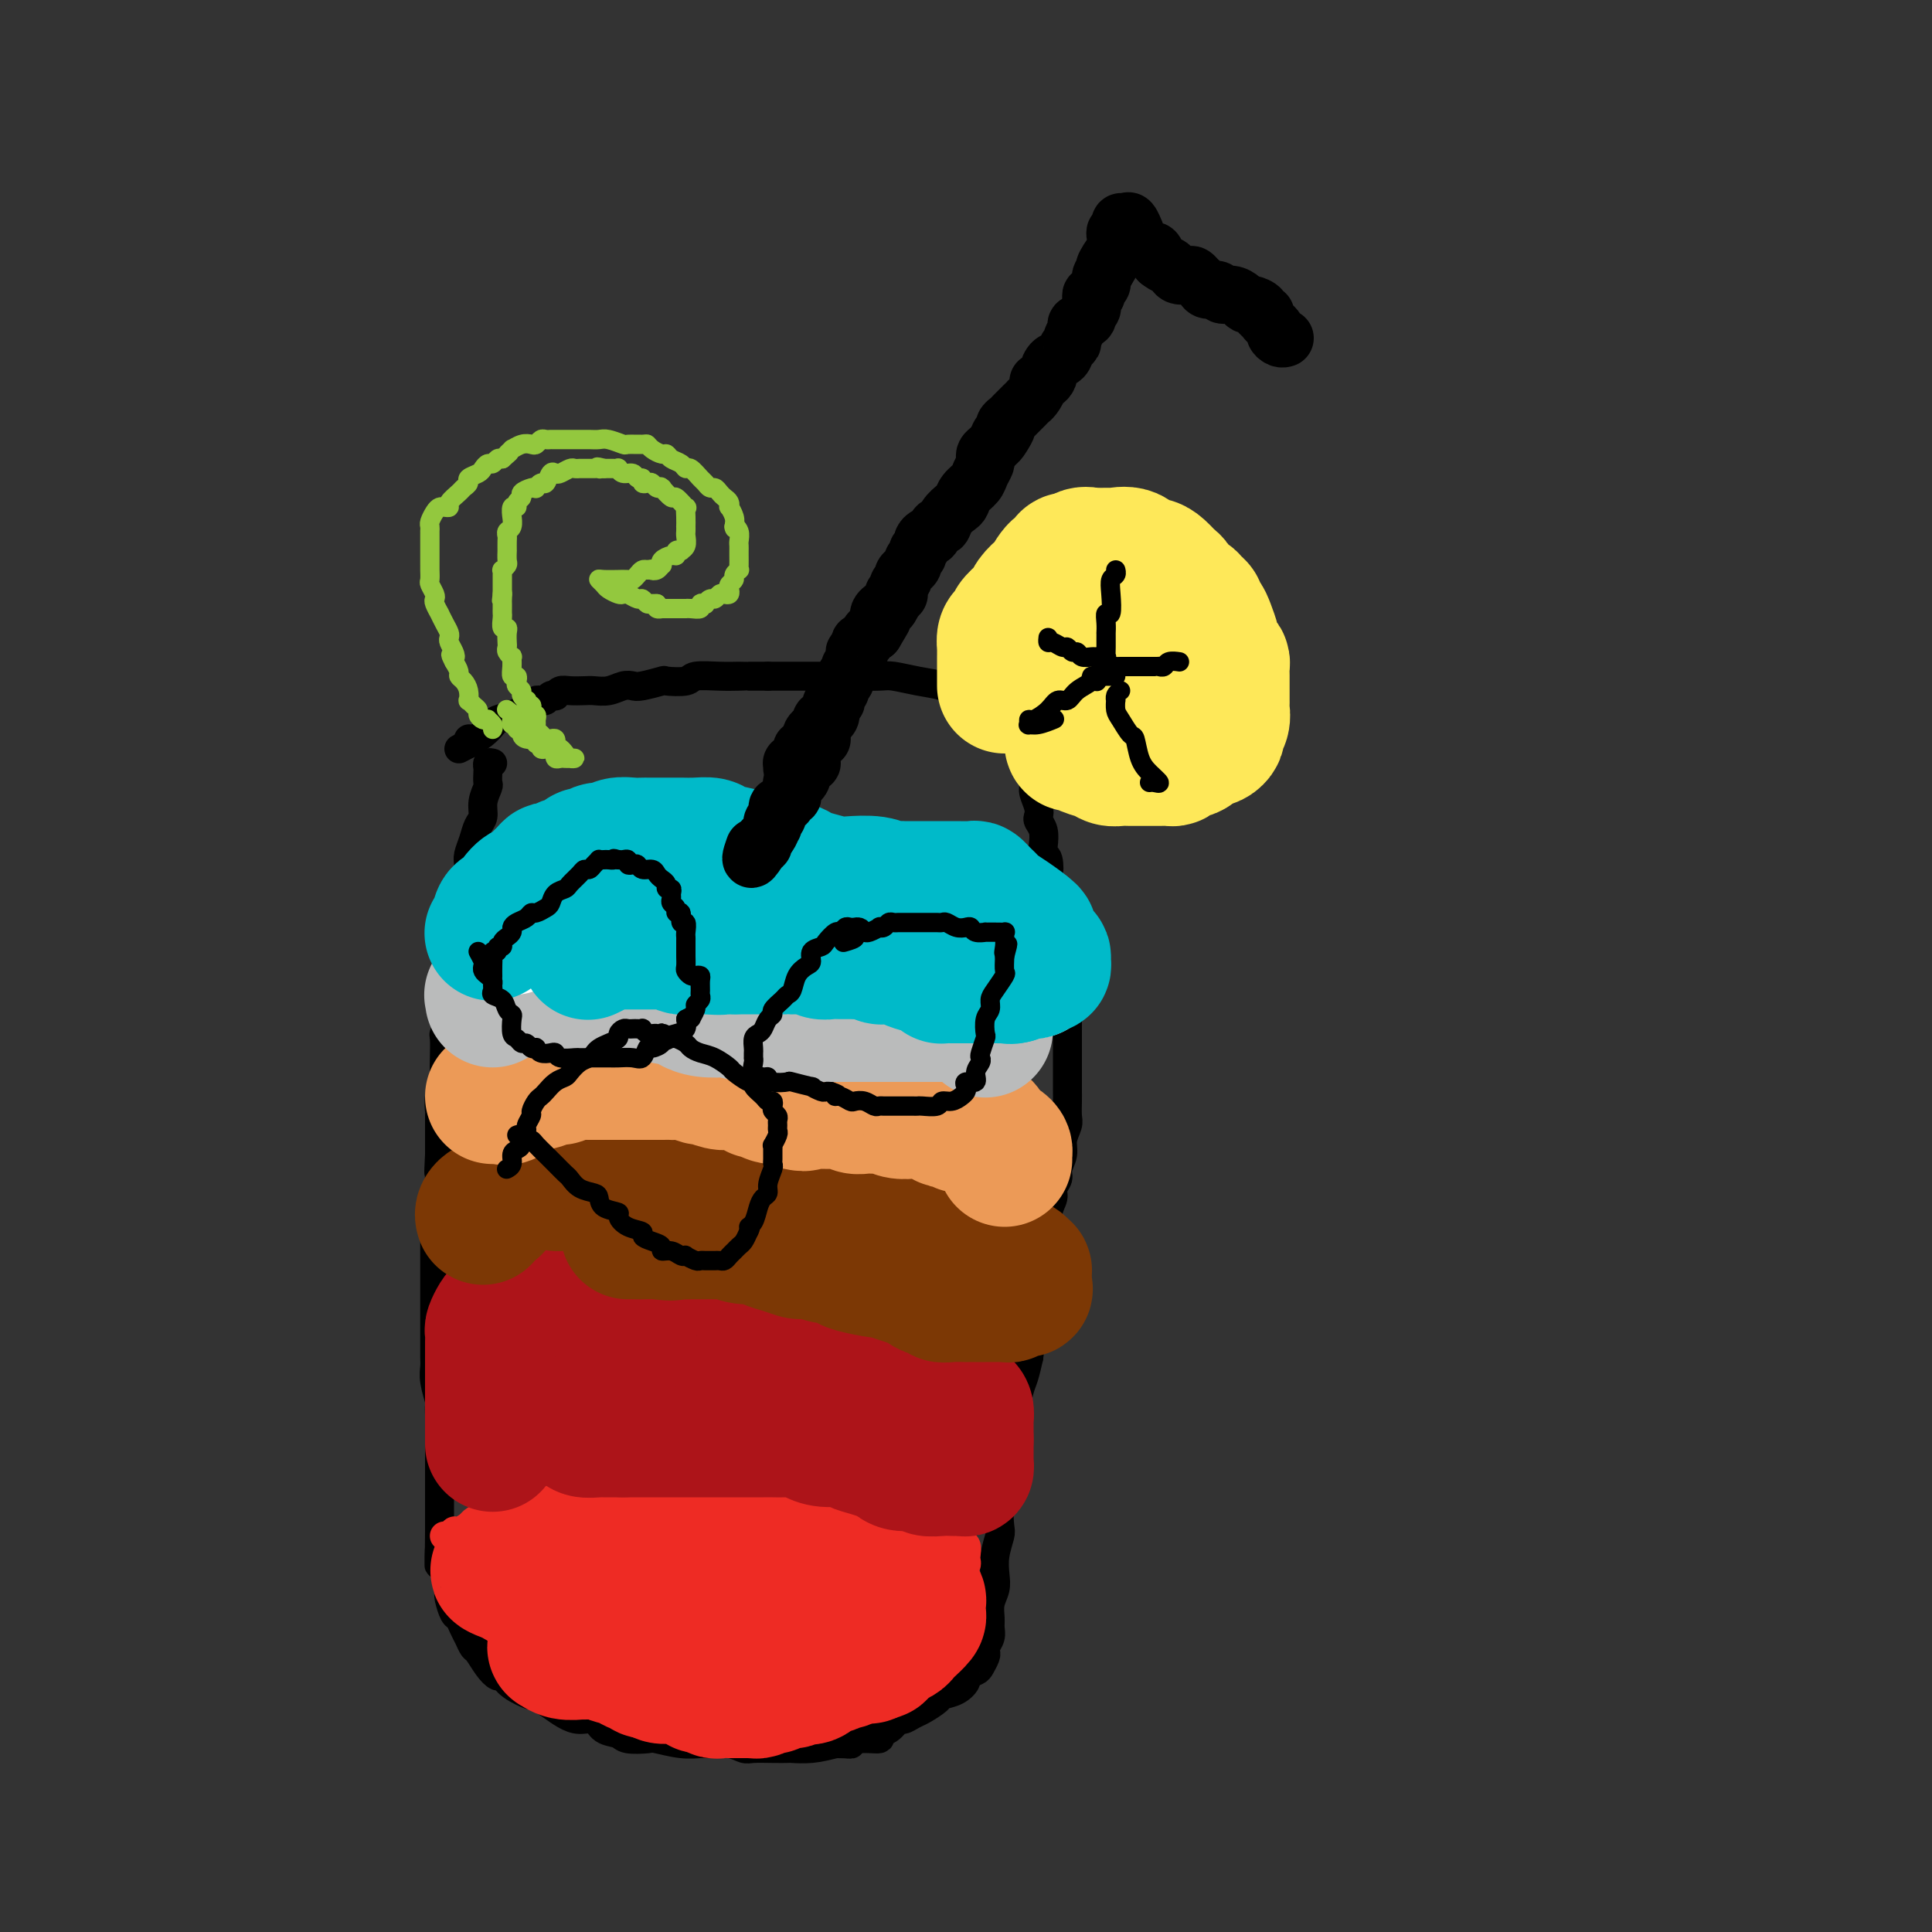 <svg viewBox='0 0 400 400' version='1.1' xmlns='http://www.w3.org/2000/svg' xmlns:xlink='http://www.w3.org/1999/xlink'><rect x="0" y="0" width="400" height="400" fill="#333333" stroke="none"/><g fill='none' stroke='#000000' stroke-width='6' stroke-linecap='round' stroke-linejoin='round'><path d='M102,158c-0.422,-0.098 -0.844,-0.197 -1,0c-0.156,0.197 -0.046,0.688 0,1c0.046,0.312 0.027,0.443 0,1c-0.027,0.557 -0.063,1.538 0,2c0.063,0.462 0.224,0.406 0,1c-0.224,0.594 -0.834,1.840 -1,3c-0.166,1.160 0.113,2.235 0,3c-0.113,0.765 -0.619,1.219 -1,2c-0.381,0.781 -0.637,1.890 -1,3c-0.363,1.110 -0.833,2.222 -1,3c-0.167,0.778 -0.031,1.222 0,2c0.031,0.778 -0.043,1.891 0,3c0.043,1.109 0.204,2.215 0,3c-0.204,0.785 -0.771,1.249 -1,2c-0.229,0.751 -0.118,1.790 0,3c0.118,1.210 0.243,2.590 0,3c-0.243,0.410 -0.853,-0.149 -1,0c-0.147,0.149 0.171,1.008 0,2c-0.171,0.992 -0.830,2.117 -1,3c-0.170,0.883 0.151,1.524 0,2c-0.151,0.476 -0.772,0.785 -1,2c-0.228,1.215 -0.061,3.334 0,4c0.061,0.666 0.017,-0.121 0,0c-0.017,0.121 -0.008,1.150 0,2c0.008,0.850 0.016,1.521 0,2c-0.016,0.479 -0.057,0.768 0,1c0.057,0.232 0.211,0.408 0,1c-0.211,0.592 -0.788,1.600 -1,2c-0.212,0.400 -0.061,0.193 0,1c0.061,0.807 0.030,2.630 0,4c-0.030,1.370 -0.061,2.288 0,3c0.061,0.712 0.212,1.220 0,2c-0.212,0.780 -0.789,1.833 -1,3c-0.211,1.167 -0.057,2.449 0,3c0.057,0.551 0.015,0.371 0,1c-0.015,0.629 -0.004,2.065 0,3c0.004,0.935 0.001,1.367 0,2c-0.001,0.633 -0.000,1.467 0,2c0.000,0.533 0.000,0.767 0,1'/><path d='M91,239c-0.311,6.145 -0.087,3.008 0,2c0.087,-1.008 0.037,0.115 0,1c-0.037,0.885 -0.063,1.534 0,2c0.063,0.466 0.213,0.749 0,2c-0.213,1.251 -0.789,3.472 -1,4c-0.211,0.528 -0.057,-0.636 0,0c0.057,0.636 0.015,3.070 0,4c-0.015,0.930 -0.004,0.354 0,1c0.004,0.646 0.001,2.513 0,4c-0.001,1.487 -0.000,2.593 0,3c0.000,0.407 0.000,0.117 0,1c-0.000,0.883 -0.000,2.941 0,4c0.000,1.059 -0.000,1.120 0,2c0.000,0.880 0.000,2.581 0,3c-0.000,0.419 -0.000,-0.442 0,0c0.000,0.442 0.000,2.187 0,3c-0.000,0.813 -0.001,0.695 0,1c0.001,0.305 0.004,1.035 0,2c-0.004,0.965 -0.015,2.166 0,3c0.015,0.834 0.057,1.301 0,2c-0.057,0.699 -0.211,1.630 0,3c0.211,1.370 0.789,3.179 1,4c0.211,0.821 0.057,0.654 0,1c-0.057,0.346 -0.015,1.204 0,2c0.015,0.796 0.004,1.531 0,2c-0.004,0.469 -0.001,0.673 0,1c0.001,0.327 0.000,0.777 0,1c-0.000,0.223 -0.000,0.220 0,1c0.000,0.780 0.000,2.343 0,3c-0.000,0.657 -0.000,0.407 0,1c0.000,0.593 0.000,2.027 0,3c-0.000,0.973 -0.000,1.483 0,2c0.000,0.517 0.000,1.042 0,2c-0.000,0.958 -0.000,2.351 0,3c0.000,0.649 0.000,0.555 0,1c-0.000,0.445 -0.000,1.427 0,2c0.000,0.573 0.000,0.735 0,1c-0.000,0.265 -0.000,0.632 0,1'/><path d='M91,317c-0.065,12.575 -0.227,5.012 0,3c0.227,-2.012 0.845,1.529 1,3c0.155,1.471 -0.152,0.874 0,1c0.152,0.126 0.762,0.974 1,2c0.238,1.026 0.105,2.228 0,3c-0.105,0.772 -0.183,1.112 0,2c0.183,0.888 0.627,2.322 1,3c0.373,0.678 0.677,0.600 1,1c0.323,0.400 0.667,1.279 1,2c0.333,0.721 0.656,1.283 1,2c0.344,0.717 0.708,1.588 1,2c0.292,0.412 0.513,0.364 1,1c0.487,0.636 1.241,1.954 2,3c0.759,1.046 1.521,1.820 2,2c0.479,0.180 0.673,-0.233 1,0c0.327,0.233 0.786,1.112 2,2c1.214,0.888 3.181,1.783 4,2c0.819,0.217 0.488,-0.245 1,0c0.512,0.245 1.865,1.197 3,2c1.135,0.803 2.052,1.458 3,2c0.948,0.542 1.928,0.972 3,1c1.072,0.028 2.235,-0.346 3,0c0.765,0.346 1.133,1.412 2,2c0.867,0.588 2.233,0.697 3,1c0.767,0.303 0.934,0.799 2,1c1.066,0.201 3.032,0.107 4,0c0.968,-0.107 0.937,-0.226 2,0c1.063,0.226 3.219,0.796 5,1c1.781,0.204 3.185,0.040 4,0c0.815,-0.040 1.039,0.042 2,0c0.961,-0.042 2.657,-0.207 4,0c1.343,0.207 2.332,0.787 3,1c0.668,0.213 1.013,0.058 2,0c0.987,-0.058 2.615,-0.018 4,0c1.385,0.018 2.526,0.015 3,0c0.474,-0.015 0.282,-0.043 1,0c0.718,0.043 2.348,0.155 4,0c1.652,-0.155 3.326,-0.578 5,-1'/><path d='M173,361c5.288,0.065 2.509,0.226 2,0c-0.509,-0.226 1.254,-0.839 3,-1c1.746,-0.161 3.475,0.129 4,0c0.525,-0.129 -0.154,-0.679 0,-1c0.154,-0.321 1.142,-0.414 2,-1c0.858,-0.586 1.586,-1.666 2,-2c0.414,-0.334 0.515,0.079 1,0c0.485,-0.079 1.355,-0.650 2,-1c0.645,-0.350 1.067,-0.479 2,-1c0.933,-0.521 2.378,-1.435 3,-2c0.622,-0.565 0.422,-0.782 1,-1c0.578,-0.218 1.933,-0.439 3,-1c1.067,-0.561 1.845,-1.464 2,-2c0.155,-0.536 -0.312,-0.707 0,-1c0.312,-0.293 1.403,-0.708 2,-1c0.597,-0.292 0.700,-0.462 1,-1c0.300,-0.538 0.798,-1.443 1,-2c0.202,-0.557 0.107,-0.767 0,-1c-0.107,-0.233 -0.226,-0.488 0,-1c0.226,-0.512 0.796,-1.281 1,-2c0.204,-0.719 0.041,-1.388 0,-2c-0.041,-0.612 0.041,-1.166 0,-2c-0.041,-0.834 -0.203,-1.946 0,-3c0.203,-1.054 0.773,-2.048 1,-3c0.227,-0.952 0.112,-1.861 0,-3c-0.112,-1.139 -0.223,-2.508 0,-4c0.223,-1.492 0.778,-3.108 1,-4c0.222,-0.892 0.111,-1.059 0,-2c-0.111,-0.941 -0.222,-2.656 0,-4c0.222,-1.344 0.777,-2.318 1,-3c0.223,-0.682 0.115,-1.073 0,-2c-0.115,-0.927 -0.238,-2.391 0,-4c0.238,-1.609 0.837,-3.364 1,-4c0.163,-0.636 -0.111,-0.154 0,-1c0.111,-0.846 0.607,-3.021 1,-5c0.393,-1.979 0.683,-3.764 1,-5c0.317,-1.236 0.662,-1.925 1,-3c0.338,-1.075 0.669,-2.538 1,-4'/><path d='M213,281c1.426,-10.596 0.491,-6.085 0,-5c-0.491,1.085 -0.539,-1.256 0,-3c0.539,-1.744 1.665,-2.892 2,-4c0.335,-1.108 -0.121,-2.175 0,-3c0.121,-0.825 0.817,-1.409 1,-2c0.183,-0.591 -0.148,-1.190 0,-2c0.148,-0.810 0.776,-1.831 1,-3c0.224,-1.169 0.045,-2.487 0,-3c-0.045,-0.513 0.045,-0.221 0,-1c-0.045,-0.779 -0.223,-2.631 0,-4c0.223,-1.369 0.848,-2.257 1,-3c0.152,-0.743 -0.171,-1.342 0,-2c0.171,-0.658 0.834,-1.373 1,-2c0.166,-0.627 -0.166,-1.164 0,-2c0.166,-0.836 0.829,-1.971 1,-3c0.171,-1.029 -0.150,-1.952 0,-3c0.150,-1.048 0.772,-2.220 1,-3c0.228,-0.780 0.061,-1.167 0,-2c-0.061,-0.833 -0.016,-2.110 0,-3c0.016,-0.890 0.004,-1.392 0,-2c-0.004,-0.608 -0.001,-1.321 0,-2c0.001,-0.679 0.000,-1.322 0,-2c-0.000,-0.678 -0.000,-1.390 0,-2c0.000,-0.610 0.000,-1.116 0,-2c-0.000,-0.884 -0.000,-2.144 0,-3c0.000,-0.856 0.001,-1.309 0,-2c-0.001,-0.691 -0.003,-1.622 0,-3c0.003,-1.378 0.012,-3.203 0,-4c-0.012,-0.797 -0.045,-0.567 0,-1c0.045,-0.433 0.170,-1.530 0,-3c-0.170,-1.470 -0.633,-3.314 -1,-4c-0.367,-0.686 -0.638,-0.213 -1,-1c-0.362,-0.787 -0.815,-2.834 -1,-4c-0.185,-1.166 -0.102,-1.451 0,-2c0.102,-0.549 0.223,-1.364 0,-2c-0.223,-0.636 -0.791,-1.094 -1,-2c-0.209,-0.906 -0.060,-2.259 0,-3c0.060,-0.741 0.030,-0.871 0,-1'/><path d='M217,183c-0.635,-8.304 -0.222,-4.063 0,-3c0.222,1.063 0.252,-1.053 0,-2c-0.252,-0.947 -0.786,-0.725 -1,-1c-0.214,-0.275 -0.109,-1.045 0,-2c0.109,-0.955 0.221,-2.094 0,-3c-0.221,-0.906 -0.776,-1.578 -1,-2c-0.224,-0.422 -0.116,-0.593 0,-1c0.116,-0.407 0.241,-1.050 0,-2c-0.241,-0.950 -0.849,-2.207 -1,-3c-0.151,-0.793 0.153,-1.123 0,-2c-0.153,-0.877 -0.763,-2.301 -1,-3c-0.237,-0.699 -0.101,-0.674 0,-1c0.101,-0.326 0.168,-1.004 0,-2c-0.168,-0.996 -0.571,-2.309 -1,-3c-0.429,-0.691 -0.884,-0.759 -1,-1c-0.116,-0.241 0.108,-0.656 0,-1c-0.108,-0.344 -0.549,-0.617 -1,-1c-0.451,-0.383 -0.911,-0.876 -1,-1c-0.089,-0.124 0.192,0.120 0,0c-0.192,-0.120 -0.858,-0.606 -1,-1c-0.142,-0.394 0.239,-0.697 0,-1c-0.239,-0.303 -1.099,-0.607 -2,-1c-0.901,-0.393 -1.841,-0.875 -2,-1c-0.159,-0.125 0.465,0.107 0,0c-0.465,-0.107 -2.020,-0.553 -3,-1c-0.980,-0.447 -1.386,-0.894 -2,-1c-0.614,-0.106 -1.435,0.129 -2,0c-0.565,-0.129 -0.872,-0.623 -2,-1c-1.128,-0.377 -3.077,-0.637 -5,-1c-1.923,-0.363 -3.820,-0.829 -5,-1c-1.180,-0.171 -1.641,-0.046 -3,0c-1.359,0.046 -3.614,0.012 -5,0c-1.386,-0.012 -1.904,-0.003 -3,0c-1.096,0.003 -2.772,0.001 -4,0c-1.228,-0.001 -2.010,-0.000 -3,0c-0.990,0.000 -2.190,0.000 -3,0c-0.810,-0.000 -1.232,-0.000 -2,0c-0.768,0.000 -1.884,0.000 -3,0'/><path d='M159,140c-4.851,0.001 -3.979,0.004 -4,0c-0.021,-0.004 -0.935,-0.015 -2,0c-1.065,0.015 -2.282,0.056 -4,0c-1.718,-0.056 -3.938,-0.207 -5,0c-1.062,0.207 -0.966,0.774 -2,1c-1.034,0.226 -3.196,0.112 -4,0c-0.804,-0.112 -0.248,-0.222 -1,0c-0.752,0.222 -2.810,0.778 -4,1c-1.190,0.222 -1.511,0.112 -2,0c-0.489,-0.112 -1.146,-0.226 -2,0c-0.854,0.226 -1.906,0.792 -3,1c-1.094,0.208 -2.230,0.060 -3,0c-0.770,-0.060 -1.172,-0.030 -2,0c-0.828,0.030 -2.081,0.060 -3,0c-0.919,-0.060 -1.503,-0.208 -2,0c-0.497,0.208 -0.906,0.774 -1,1c-0.094,0.226 0.129,0.113 0,0c-0.129,-0.113 -0.609,-0.224 -1,0c-0.391,0.224 -0.691,0.785 -1,1c-0.309,0.215 -0.626,0.085 -1,0c-0.374,-0.085 -0.806,-0.126 -1,0c-0.194,0.126 -0.149,0.418 -1,1c-0.851,0.582 -2.599,1.452 -4,2c-1.401,0.548 -2.456,0.773 -3,1c-0.544,0.227 -0.577,0.456 -1,1c-0.423,0.544 -1.237,1.404 -2,2c-0.763,0.596 -1.475,0.930 -2,1c-0.525,0.070 -0.864,-0.123 -1,0c-0.136,0.123 -0.068,0.561 0,1'/><path d='M97,154c-3.500,1.833 -1.750,0.917 0,0'/></g>
<g fill='none' stroke='#EE2B24' stroke-width='6' stroke-linecap='round' stroke-linejoin='round'><path d='M92,318c0.325,0.120 0.650,0.239 1,0c0.350,-0.239 0.726,-0.838 1,-1c0.274,-0.162 0.448,0.111 1,0c0.552,-0.111 1.483,-0.607 2,-1c0.517,-0.393 0.621,-0.683 1,-1c0.379,-0.317 1.034,-0.662 2,-1c0.966,-0.338 2.245,-0.669 4,-1c1.755,-0.331 3.987,-0.662 5,-1c1.013,-0.338 0.808,-0.683 2,-1c1.192,-0.317 3.780,-0.607 6,-1c2.220,-0.393 4.073,-0.890 5,-1c0.927,-0.110 0.928,0.167 2,0c1.072,-0.167 3.215,-0.777 5,-1c1.785,-0.223 3.211,-0.060 4,0c0.789,0.060 0.941,0.016 2,0c1.059,-0.016 3.026,-0.004 5,0c1.974,0.004 3.956,0.001 5,0c1.044,-0.001 1.151,-0.000 2,0c0.849,0.000 2.441,0.000 4,0c1.559,-0.000 3.086,-0.000 4,0c0.914,0.000 1.215,-0.000 2,0c0.785,0.000 2.055,0.000 3,0c0.945,-0.000 1.566,-0.001 2,0c0.434,0.001 0.682,0.003 1,0c0.318,-0.003 0.704,-0.012 1,0c0.296,0.012 0.500,0.044 1,0c0.500,-0.044 1.297,-0.166 2,0c0.703,0.166 1.313,0.619 2,1c0.687,0.381 1.452,0.690 2,1c0.548,0.310 0.878,0.622 2,1c1.122,0.378 3.035,0.822 4,1c0.965,0.178 0.983,0.089 1,0'/><path d='M178,312c2.576,0.780 3.517,0.731 4,1c0.483,0.269 0.510,0.856 1,1c0.490,0.144 1.444,-0.154 2,0c0.556,0.154 0.713,0.759 1,1c0.287,0.241 0.703,0.116 1,0c0.297,-0.116 0.475,-0.224 1,0c0.525,0.224 1.398,0.778 2,1c0.602,0.222 0.935,0.111 1,0c0.065,-0.111 -0.136,-0.223 0,0c0.136,0.223 0.610,0.782 1,1c0.390,0.218 0.696,0.096 1,0c0.304,-0.096 0.606,-0.166 1,0c0.394,0.166 0.879,0.566 1,1c0.121,0.434 -0.121,0.901 0,1c0.121,0.099 0.606,-0.169 1,0c0.394,0.169 0.698,0.776 1,1c0.302,0.224 0.603,0.067 1,0c0.397,-0.067 0.891,-0.043 1,0c0.109,0.043 -0.166,0.106 0,0c0.166,-0.106 0.773,-0.382 1,0c0.227,0.382 0.075,1.423 0,2c-0.075,0.577 -0.072,0.691 0,1c0.072,0.309 0.212,0.814 0,1c-0.212,0.186 -0.775,0.053 -1,0c-0.225,-0.053 -0.113,-0.027 0,0'/></g>
<g fill='none' stroke='#EE2B24' stroke-width='28' stroke-linecap='round' stroke-linejoin='round'><path d='M147,342c0.000,0.000 0.100,0.100 0.1,0.1'/><path d='M138,338c-0.434,-0.027 -0.869,-0.053 -1,0c-0.131,0.053 0.041,0.187 0,0c-0.041,-0.187 -0.293,-0.695 -1,-1c-0.707,-0.305 -1.867,-0.406 -3,-1c-1.133,-0.594 -2.240,-1.679 -3,-2c-0.760,-0.321 -1.173,0.124 -2,0c-0.827,-0.124 -2.068,-0.817 -3,-1c-0.932,-0.183 -1.555,0.144 -2,0c-0.445,-0.144 -0.712,-0.760 -1,-1c-0.288,-0.240 -0.596,-0.103 -1,0c-0.404,0.103 -0.902,0.171 -1,0c-0.098,-0.171 0.205,-0.581 0,-1c-0.205,-0.419 -0.920,-0.848 -2,-1c-1.080,-0.152 -2.527,-0.027 -3,0c-0.473,0.027 0.028,-0.044 0,0c-0.028,0.044 -0.585,0.204 -1,0c-0.415,-0.204 -0.688,-0.772 -1,-1c-0.312,-0.228 -0.665,-0.117 -1,0c-0.335,0.117 -0.653,0.238 -1,0c-0.347,-0.238 -0.722,-0.837 -1,-1c-0.278,-0.163 -0.460,0.110 -1,0c-0.540,-0.110 -1.440,-0.603 -2,-1c-0.560,-0.397 -0.780,-0.699 -1,-1'/><path d='M106,326c-5.181,-1.795 -2.134,-0.284 -1,0c1.134,0.284 0.356,-0.660 0,-1c-0.356,-0.340 -0.288,-0.077 0,0c0.288,0.077 0.798,-0.032 1,0c0.202,0.032 0.097,0.206 0,0c-0.097,-0.206 -0.184,-0.791 0,-1c0.184,-0.209 0.641,-0.042 1,0c0.359,0.042 0.621,-0.041 1,0c0.379,0.041 0.874,0.207 1,0c0.126,-0.207 -0.117,-0.786 0,-1c0.117,-0.214 0.595,-0.061 1,0c0.405,0.061 0.736,0.030 1,0c0.264,-0.030 0.460,-0.061 1,0c0.540,0.061 1.424,0.212 2,0c0.576,-0.212 0.845,-0.789 1,-1c0.155,-0.211 0.196,-0.057 1,0c0.804,0.057 2.371,0.015 3,0c0.629,-0.015 0.320,-0.004 1,0c0.680,0.004 2.350,0.001 3,0c0.650,-0.001 0.279,-0.000 1,0c0.721,0.000 2.532,0.000 4,0c1.468,-0.000 2.591,-0.000 4,0c1.409,0.000 3.104,0.000 4,0c0.896,-0.000 0.994,-0.000 2,0c1.006,0.000 2.919,0.000 4,0c1.081,-0.000 1.330,-0.000 2,0c0.670,0.000 1.760,0.000 3,0c1.240,-0.000 2.631,-0.001 4,0c1.369,0.001 2.715,0.004 3,0c0.285,-0.004 -0.490,-0.015 1,0c1.490,0.015 5.245,0.056 7,0c1.755,-0.056 1.511,-0.207 3,0c1.489,0.207 4.711,0.774 7,1c2.289,0.226 3.644,0.113 5,0'/><path d='M177,323c9.190,0.102 3.164,-0.142 1,0c-2.164,0.142 -0.466,0.669 1,1c1.466,0.331 2.701,0.466 3,1c0.299,0.534 -0.337,1.468 0,2c0.337,0.532 1.647,0.664 2,1c0.353,0.336 -0.252,0.878 0,1c0.252,0.122 1.360,-0.176 2,0c0.640,0.176 0.812,0.825 1,1c0.188,0.175 0.392,-0.123 1,0c0.608,0.123 1.620,0.667 2,1c0.380,0.333 0.127,0.456 0,1c-0.127,0.544 -0.127,1.508 0,2c0.127,0.492 0.381,0.513 0,1c-0.381,0.487 -1.397,1.441 -2,2c-0.603,0.559 -0.792,0.723 -1,1c-0.208,0.277 -0.433,0.666 -1,1c-0.567,0.334 -1.475,0.612 -2,1c-0.525,0.388 -0.666,0.888 -1,1c-0.334,0.112 -0.859,-0.162 -1,0c-0.141,0.162 0.103,0.761 0,1c-0.103,0.239 -0.551,0.120 -1,0'/><path d='M181,342c-1.720,1.719 -1.520,0.517 -2,0c-0.480,-0.517 -1.639,-0.348 -2,0c-0.361,0.348 0.076,0.877 0,1c-0.076,0.123 -0.663,-0.159 -1,0c-0.337,0.159 -0.422,0.759 -1,1c-0.578,0.241 -1.649,0.125 -2,0c-0.351,-0.125 0.018,-0.257 0,0c-0.018,0.257 -0.425,0.905 -1,1c-0.575,0.095 -1.319,-0.363 -2,0c-0.681,0.363 -1.298,1.546 -2,2c-0.702,0.454 -1.488,0.178 -2,0c-0.512,-0.178 -0.749,-0.258 -1,0c-0.251,0.258 -0.514,0.853 -1,1c-0.486,0.147 -1.195,-0.153 -2,0c-0.805,0.153 -1.708,0.759 -2,1c-0.292,0.241 0.025,0.117 0,0c-0.025,-0.117 -0.392,-0.228 -1,0c-0.608,0.228 -1.459,0.793 -2,1c-0.541,0.207 -0.774,0.056 -1,0c-0.226,-0.056 -0.446,-0.015 -1,0c-0.554,0.015 -1.443,0.005 -2,0c-0.557,-0.005 -0.783,-0.005 -1,0c-0.217,0.005 -0.425,0.017 -1,0c-0.575,-0.017 -1.516,-0.061 -2,0c-0.484,0.061 -0.511,0.228 -1,0c-0.489,-0.228 -1.439,-0.849 -2,-1c-0.561,-0.151 -0.732,0.170 -1,0c-0.268,-0.170 -0.634,-0.830 -1,-1c-0.366,-0.170 -0.732,0.151 -1,0c-0.268,-0.151 -0.439,-0.775 -1,-1c-0.561,-0.225 -1.511,-0.050 -2,0c-0.489,0.050 -0.516,-0.025 -1,0c-0.484,0.025 -1.424,0.150 -2,0c-0.576,-0.150 -0.788,-0.575 -1,-1'/><path d='M136,346c-3.484,-0.559 -2.193,0.044 -2,0c0.193,-0.044 -0.712,-0.733 -1,-1c-0.288,-0.267 0.043,-0.110 0,0c-0.043,0.110 -0.458,0.174 -1,0c-0.542,-0.174 -1.209,-0.586 -2,-1c-0.791,-0.414 -1.705,-0.829 -2,-1c-0.295,-0.171 0.027,-0.098 0,0c-0.027,0.098 -0.405,0.223 -1,0c-0.595,-0.223 -1.407,-0.792 -2,-1c-0.593,-0.208 -0.965,-0.056 -1,0c-0.035,0.056 0.269,0.016 0,0c-0.269,-0.016 -1.109,-0.008 -2,0c-0.891,0.008 -1.832,0.017 -2,0c-0.168,-0.017 0.438,-0.061 0,0c-0.438,0.061 -1.921,0.226 -3,0c-1.079,-0.226 -1.753,-0.844 -2,-1c-0.247,-0.156 -0.066,0.150 0,0c0.066,-0.150 0.019,-0.757 0,-1c-0.019,-0.243 -0.009,-0.121 0,0'/></g>
<g fill='none' stroke='#AD1419' stroke-width='28' stroke-linecap='round' stroke-linejoin='round'><path d='M102,299c0.000,-0.390 0.000,-0.780 0,-1c-0.000,-0.220 -0.000,-0.270 0,-1c0.000,-0.730 0.000,-2.138 0,-3c-0.000,-0.862 -0.000,-1.176 0,-2c0.000,-0.824 0.000,-2.157 0,-3c-0.000,-0.843 -0.000,-1.195 0,-2c0.000,-0.805 0.000,-2.061 0,-3c-0.000,-0.939 -0.000,-1.560 0,-2c0.000,-0.440 0.000,-0.699 0,-1c-0.000,-0.301 -0.001,-0.643 0,-1c0.001,-0.357 0.003,-0.729 0,-1c-0.003,-0.271 -0.012,-0.441 0,-1c0.012,-0.559 0.044,-1.508 0,-2c-0.044,-0.492 -0.166,-0.527 0,-1c0.166,-0.473 0.618,-1.384 1,-2c0.382,-0.616 0.694,-0.935 1,-1c0.306,-0.065 0.607,0.126 1,0c0.393,-0.126 0.879,-0.570 1,-1c0.121,-0.430 -0.123,-0.847 0,-1c0.123,-0.153 0.612,-0.041 1,0c0.388,0.041 0.676,0.010 1,0c0.324,-0.010 0.684,-0.000 1,0c0.316,0.000 0.589,-0.010 1,0c0.411,0.010 0.961,0.040 1,0c0.039,-0.040 -0.433,-0.148 0,0c0.433,0.148 1.771,0.554 3,1c1.229,0.446 2.350,0.934 3,1c0.650,0.066 0.829,-0.290 2,0c1.171,0.290 3.335,1.226 5,2c1.665,0.774 2.833,1.387 4,2'/><path d='M128,276c3.614,0.835 1.648,-0.079 2,0c0.352,0.079 3.023,1.150 5,2c1.977,0.850 3.262,1.481 5,2c1.738,0.519 3.929,0.928 5,1c1.071,0.072 1.023,-0.192 2,0c0.977,0.192 2.981,0.840 4,1c1.019,0.160 1.055,-0.168 2,0c0.945,0.168 2.800,0.833 4,1c1.200,0.167 1.744,-0.165 3,0c1.256,0.165 3.225,0.828 4,1c0.775,0.172 0.356,-0.146 1,0c0.644,0.146 2.350,0.757 3,1c0.650,0.243 0.243,0.118 1,0c0.757,-0.118 2.678,-0.228 4,0c1.322,0.228 2.046,0.793 3,1c0.954,0.207 2.140,0.055 3,0c0.860,-0.055 1.395,-0.015 2,0c0.605,0.015 1.279,0.004 2,0c0.721,-0.004 1.489,-0.001 2,0c0.511,0.001 0.766,0.000 1,0c0.234,-0.000 0.448,-0.000 1,0c0.552,0.000 1.443,-0.000 2,0c0.557,0.000 0.780,0.000 1,0c0.220,-0.000 0.436,-0.001 1,0c0.564,0.001 1.475,0.003 2,0c0.525,-0.003 0.666,-0.013 1,0c0.334,0.013 0.863,0.049 1,0c0.137,-0.049 -0.118,-0.182 0,0c0.118,0.182 0.610,0.677 1,1c0.390,0.323 0.679,0.472 1,1c0.321,0.528 0.674,1.436 1,2c0.326,0.564 0.623,0.785 1,1c0.377,0.215 0.833,0.425 1,1c0.167,0.575 0.045,1.515 0,2c-0.045,0.485 -0.012,0.515 0,1c0.012,0.485 0.003,1.424 0,2c-0.003,0.576 -0.002,0.788 0,1'/><path d='M200,298c-0.000,1.122 -0.000,0.927 0,1c0.000,0.073 0.001,0.416 0,1c-0.001,0.584 -0.003,1.410 0,2c0.003,0.590 0.012,0.943 0,1c-0.012,0.057 -0.044,-0.181 0,0c0.044,0.181 0.165,0.780 0,1c-0.165,0.220 -0.616,0.060 -1,0c-0.384,-0.060 -0.702,-0.020 -1,0c-0.298,0.020 -0.577,0.020 -1,0c-0.423,-0.020 -0.991,-0.061 -2,0c-1.009,0.061 -2.458,0.224 -3,0c-0.542,-0.224 -0.178,-0.833 -1,-1c-0.822,-0.167 -2.829,0.110 -4,0c-1.171,-0.110 -1.505,-0.608 -2,-1c-0.495,-0.392 -1.150,-0.679 -2,-1c-0.850,-0.321 -1.894,-0.677 -3,-1c-1.106,-0.323 -2.273,-0.612 -3,-1c-0.727,-0.388 -1.012,-0.874 -2,-1c-0.988,-0.126 -2.677,0.110 -4,0c-1.323,-0.110 -2.279,-0.565 -3,-1c-0.721,-0.435 -1.207,-0.849 -2,-1c-0.793,-0.151 -1.894,-0.041 -3,0c-1.106,0.041 -2.218,0.011 -3,0c-0.782,-0.011 -1.235,-0.003 -2,0c-0.765,0.003 -1.842,0.001 -3,0c-1.158,-0.001 -2.398,-0.000 -3,0c-0.602,0.000 -0.566,0.000 -1,0c-0.434,-0.000 -1.338,-0.000 -3,0c-1.662,0.000 -4.083,0.000 -5,0c-0.917,-0.000 -0.328,-0.000 -1,0c-0.672,0.000 -2.603,0.000 -4,0c-1.397,-0.000 -2.261,-0.000 -3,0c-0.739,0.000 -1.353,0.000 -2,0c-0.647,-0.000 -1.328,-0.000 -2,0c-0.672,0.000 -1.336,0.000 -2,0'/><path d='M129,296c-5.862,0.004 -3.518,0.015 -3,0c0.518,-0.015 -0.789,-0.056 -2,0c-1.211,0.056 -2.326,0.207 -3,0c-0.674,-0.207 -0.907,-0.774 -1,-1c-0.093,-0.226 -0.047,-0.113 0,0'/></g>
<g fill='none' stroke='#7C3805' stroke-width='28' stroke-linecap='round' stroke-linejoin='round'><path d='M100,252c-0.087,-0.305 -0.174,-0.610 0,-1c0.174,-0.390 0.610,-0.864 1,-1c0.390,-0.136 0.733,0.065 1,0c0.267,-0.065 0.458,-0.394 1,-1c0.542,-0.606 1.437,-1.487 2,-2c0.563,-0.513 0.795,-0.659 1,-1c0.205,-0.341 0.384,-0.876 1,-1c0.616,-0.124 1.669,0.163 2,0c0.331,-0.163 -0.062,-0.777 0,-1c0.062,-0.223 0.577,-0.056 1,0c0.423,0.056 0.753,-0.000 1,0c0.247,0.000 0.412,0.056 1,0c0.588,-0.056 1.598,-0.225 2,0c0.402,0.225 0.196,0.845 1,1c0.804,0.155 2.619,-0.154 4,0c1.381,0.154 2.329,0.773 3,1c0.671,0.227 1.066,0.062 2,0c0.934,-0.062 2.408,-0.023 3,0c0.592,0.023 0.302,0.029 1,0c0.698,-0.029 2.385,-0.095 4,0c1.615,0.095 3.157,0.350 5,1c1.843,0.650 3.988,1.695 5,2c1.012,0.305 0.893,-0.129 2,0c1.107,0.129 3.440,0.822 5,1c1.560,0.178 2.346,-0.158 3,0c0.654,0.158 1.176,0.812 2,1c0.824,0.188 1.950,-0.089 3,0c1.050,0.089 2.025,0.545 3,1'/><path d='M160,252c7.987,1.254 2.956,0.389 2,0c-0.956,-0.389 2.164,-0.300 4,0c1.836,0.300 2.389,0.813 3,1c0.611,0.187 1.281,0.049 2,0c0.719,-0.049 1.488,-0.009 2,0c0.512,0.009 0.766,-0.012 1,0c0.234,0.012 0.447,0.056 1,0c0.553,-0.056 1.445,-0.211 2,0c0.555,0.211 0.774,0.788 1,1c0.226,0.212 0.458,0.061 1,0c0.542,-0.061 1.393,-0.030 2,0c0.607,0.030 0.970,0.061 1,0c0.030,-0.061 -0.275,-0.213 0,0c0.275,0.213 1.128,0.793 2,1c0.872,0.207 1.763,0.042 2,0c0.237,-0.042 -0.178,0.041 0,0c0.178,-0.041 0.950,-0.204 2,0c1.050,0.204 2.378,0.775 3,1c0.622,0.225 0.537,0.102 1,0c0.463,-0.102 1.475,-0.185 2,0c0.525,0.185 0.564,0.637 1,1c0.436,0.363 1.270,0.636 2,1c0.730,0.364 1.356,0.818 2,1c0.644,0.182 1.305,0.091 2,0c0.695,-0.091 1.422,-0.182 2,0c0.578,0.182 1.005,0.636 2,1c0.995,0.364 2.558,0.637 3,1c0.442,0.363 -0.235,0.814 0,1c0.235,0.186 1.384,0.105 2,0c0.616,-0.105 0.701,-0.235 1,0c0.299,0.235 0.812,0.837 1,1c0.188,0.163 0.050,-0.111 0,0c-0.050,0.111 -0.014,0.607 0,1c0.014,0.393 0.004,0.684 0,1c-0.004,0.316 -0.002,0.658 0,1'/><path d='M212,266c0.262,0.862 0.419,1.015 0,1c-0.419,-0.015 -1.412,-0.200 -2,0c-0.588,0.200 -0.769,0.786 -1,1c-0.231,0.214 -0.512,0.057 -1,0c-0.488,-0.057 -1.183,-0.015 -2,0c-0.817,0.015 -1.758,0.004 -2,0c-0.242,-0.004 0.213,-0.001 0,0c-0.213,0.001 -1.095,0.001 -2,0c-0.905,-0.001 -1.835,-0.004 -2,0c-0.165,0.004 0.433,0.016 0,0c-0.433,-0.016 -1.898,-0.060 -3,0c-1.102,0.060 -1.842,0.223 -2,0c-0.158,-0.223 0.265,-0.833 0,-1c-0.265,-0.167 -1.217,0.109 -2,0c-0.783,-0.109 -1.396,-0.603 -2,-1c-0.604,-0.397 -1.198,-0.698 -2,-1c-0.802,-0.302 -1.811,-0.605 -3,-1c-1.189,-0.395 -2.560,-0.880 -3,-1c-0.440,-0.120 0.049,0.127 -1,0c-1.049,-0.127 -3.635,-0.626 -5,-1c-1.365,-0.374 -1.507,-0.622 -2,-1c-0.493,-0.378 -1.335,-0.885 -2,-1c-0.665,-0.115 -1.154,0.162 -2,0c-0.846,-0.162 -2.051,-0.764 -3,-1c-0.949,-0.236 -1.643,-0.106 -2,0c-0.357,0.106 -0.377,0.187 -1,0c-0.623,-0.187 -1.850,-0.642 -3,-1c-1.150,-0.358 -2.225,-0.618 -3,-1c-0.775,-0.382 -1.250,-0.887 -2,-1c-0.750,-0.113 -1.774,0.166 -3,0c-1.226,-0.166 -2.653,-0.777 -3,-1c-0.347,-0.223 0.385,-0.060 0,0c-0.385,0.060 -1.886,0.016 -3,0c-1.114,-0.016 -1.840,-0.004 -2,0c-0.160,0.004 0.246,0.001 0,0c-0.246,-0.001 -1.143,-0.000 -2,0c-0.857,0.000 -1.673,0.000 -2,0c-0.327,-0.000 -0.163,-0.000 0,0'/><path d='M142,255c-9.027,-2.011 -4.093,-0.539 -3,0c1.093,0.539 -1.655,0.144 -3,0c-1.345,-0.144 -1.288,-0.039 -2,0c-0.712,0.039 -2.192,0.010 -3,0c-0.808,-0.010 -0.945,-0.003 -1,0c-0.055,0.003 -0.027,0.001 0,0'/></g>
<g fill='none' stroke='#EC9A57' stroke-width='28' stroke-linecap='round' stroke-linejoin='round'><path d='M102,227c0.335,0.017 0.670,0.034 1,0c0.330,-0.034 0.655,-0.118 1,0c0.345,0.118 0.709,0.438 1,0c0.291,-0.438 0.510,-1.633 1,-2c0.490,-0.367 1.252,0.094 2,0c0.748,-0.094 1.482,-0.742 2,-1c0.518,-0.258 0.821,-0.125 1,0c0.179,0.125 0.236,0.244 1,0c0.764,-0.244 2.236,-0.850 3,-1c0.764,-0.150 0.819,0.156 1,0c0.181,-0.156 0.488,-0.774 1,-1c0.512,-0.226 1.229,-0.061 2,0c0.771,0.061 1.595,0.016 2,0c0.405,-0.016 0.391,-0.004 1,0c0.609,0.004 1.840,0.001 3,0c1.160,-0.001 2.247,-0.000 3,0c0.753,0.000 1.170,0.000 2,0c0.830,-0.000 2.072,-0.000 3,0c0.928,0.000 1.544,0.000 2,0c0.456,-0.000 0.754,-0.001 1,0c0.246,0.001 0.441,0.004 1,0c0.559,-0.004 1.482,-0.016 2,0c0.518,0.016 0.632,0.061 1,0c0.368,-0.061 0.992,-0.226 2,0c1.008,0.226 2.401,0.845 3,1c0.599,0.155 0.405,-0.152 1,0c0.595,0.152 1.981,0.763 3,1c1.019,0.237 1.673,0.101 2,0c0.327,-0.101 0.327,-0.167 1,0c0.673,0.167 2.019,0.566 3,1c0.981,0.434 1.597,0.904 2,1c0.403,0.096 0.593,-0.180 1,0c0.407,0.180 1.033,0.818 2,1c0.967,0.182 2.276,-0.091 3,0c0.724,0.091 0.862,0.545 1,1'/><path d='M164,228c3.756,0.928 2.147,0.248 2,0c-0.147,-0.248 1.168,-0.063 2,0c0.832,0.063 1.181,0.003 2,0c0.819,-0.003 2.107,0.052 3,0c0.893,-0.052 1.391,-0.210 2,0c0.609,0.210 1.329,0.789 2,1c0.671,0.211 1.292,0.056 2,0c0.708,-0.056 1.501,-0.011 2,0c0.499,0.011 0.704,-0.011 1,0c0.296,0.011 0.683,0.055 1,0c0.317,-0.055 0.564,-0.208 1,0c0.436,0.208 1.062,0.778 2,1c0.938,0.222 2.186,0.097 3,0c0.814,-0.097 1.192,-0.166 2,0c0.808,0.166 2.047,0.566 3,1c0.953,0.434 1.621,0.901 2,1c0.379,0.099 0.468,-0.170 1,0c0.532,0.170 1.505,0.781 2,1c0.495,0.219 0.510,0.048 1,0c0.490,-0.048 1.454,0.029 2,0c0.546,-0.029 0.675,-0.162 1,0c0.325,0.162 0.847,0.621 1,1c0.153,0.379 -0.064,0.679 0,1c0.064,0.321 0.410,0.664 1,1c0.590,0.336 1.426,0.665 2,1c0.574,0.335 0.886,0.678 1,1c0.114,0.322 0.031,0.625 0,1c-0.031,0.375 -0.009,0.821 0,1c0.009,0.179 0.004,0.089 0,0'/></g>
<g fill='none' stroke='#BABBBB' stroke-width='28' stroke-linecap='round' stroke-linejoin='round'><path d='M102,207c-0.014,-0.424 -0.028,-0.848 0,-1c0.028,-0.152 0.098,-0.030 0,0c-0.098,0.030 -0.365,-0.030 0,0c0.365,0.030 1.362,0.152 2,0c0.638,-0.152 0.915,-0.577 1,-1c0.085,-0.423 -0.023,-0.845 1,-1c1.023,-0.155 3.179,-0.041 4,0c0.821,0.041 0.309,0.011 1,0c0.691,-0.011 2.587,-0.004 4,0c1.413,0.004 2.344,0.004 3,0c0.656,-0.004 1.037,-0.012 2,0c0.963,0.012 2.506,0.045 4,0c1.494,-0.045 2.938,-0.167 4,0c1.062,0.167 1.742,0.623 3,1c1.258,0.377 3.094,0.676 5,1c1.906,0.324 3.881,0.674 5,1c1.119,0.326 1.382,0.627 2,1c0.618,0.373 1.592,0.818 3,1c1.408,0.182 3.252,0.101 4,0c0.748,-0.101 0.401,-0.223 1,0c0.599,0.223 2.145,0.792 4,1c1.855,0.208 4.018,0.056 5,0c0.982,-0.056 0.783,-0.015 2,0c1.217,0.015 3.849,0.004 6,0c2.151,-0.004 3.822,-0.001 5,0c1.178,0.001 1.865,0.000 3,0c1.135,-0.000 2.718,-0.000 4,0c1.282,0.000 2.264,0.000 3,0c0.736,-0.000 1.228,-0.000 2,0c0.772,0.000 1.826,0.000 3,0c1.174,-0.000 2.469,-0.000 3,0c0.531,0.000 0.297,0.000 1,0c0.703,-0.000 2.344,-0.000 3,0c0.656,0.000 0.328,0.000 0,0'/><path d='M195,210c6.362,-0.000 2.268,-0.000 1,0c-1.268,0.000 0.290,0.000 1,0c0.710,-0.000 0.571,-0.001 1,0c0.429,0.001 1.425,0.005 2,0c0.575,-0.005 0.728,-0.017 1,0c0.272,0.017 0.661,0.065 1,0c0.339,-0.065 0.627,-0.241 1,0c0.373,0.241 0.832,0.900 1,1c0.168,0.100 0.045,-0.358 0,0c-0.045,0.358 -0.013,1.531 0,2c0.013,0.469 0.006,0.235 0,0'/></g>
<g fill='none' stroke='#FFFFFF' stroke-width='28' stroke-linecap='round' stroke-linejoin='round'><path d='M106,192c-0.091,-0.341 -0.183,-0.683 0,-1c0.183,-0.317 0.640,-0.611 1,-1c0.360,-0.389 0.623,-0.875 1,-1c0.377,-0.125 0.870,0.111 1,0c0.130,-0.111 -0.102,-0.569 0,-1c0.102,-0.431 0.538,-0.833 1,-1c0.462,-0.167 0.949,-0.097 1,0c0.051,0.097 -0.333,0.222 0,0c0.333,-0.222 1.384,-0.792 2,-1c0.616,-0.208 0.796,-0.056 1,0c0.204,0.056 0.433,0.016 1,0c0.567,-0.016 1.471,-0.008 2,0c0.529,0.008 0.684,0.016 1,0c0.316,-0.016 0.792,-0.057 2,0c1.208,0.057 3.149,0.211 4,0c0.851,-0.211 0.612,-0.789 1,-1c0.388,-0.211 1.402,-0.057 2,0c0.598,0.057 0.778,0.015 1,0c0.222,-0.015 0.484,-0.004 1,0c0.516,0.004 1.286,0.001 2,0c0.714,-0.001 1.371,-0.000 2,0c0.629,0.000 1.228,0.000 2,0c0.772,-0.000 1.715,-0.000 3,0c1.285,0.000 2.910,0.000 4,0c1.090,-0.000 1.643,-0.000 3,0c1.357,0.000 3.518,0.000 5,0c1.482,-0.000 2.283,-0.000 3,0c0.717,0.000 1.348,0.000 2,0c0.652,-0.000 1.326,-0.000 2,0'/><path d='M157,185c7.457,-0.155 4.101,-0.041 3,0c-1.101,0.041 0.055,0.011 1,0c0.945,-0.011 1.678,-0.003 3,0c1.322,0.003 3.231,0.001 4,0c0.769,-0.001 0.397,0.000 1,0c0.603,-0.000 2.183,-0.001 3,0c0.817,0.001 0.873,0.004 1,0c0.127,-0.004 0.324,-0.015 1,0c0.676,0.015 1.830,0.057 3,0c1.170,-0.057 2.355,-0.211 3,0c0.645,0.211 0.750,0.789 1,1c0.250,0.211 0.644,0.057 1,0c0.356,-0.057 0.672,-0.015 1,0c0.328,0.015 0.668,0.004 1,0c0.332,-0.004 0.657,-0.001 1,0c0.343,0.001 0.704,0.000 1,0c0.296,-0.000 0.527,0.000 1,0c0.473,-0.000 1.187,-0.001 2,0c0.813,0.001 1.723,0.004 2,0c0.277,-0.004 -0.081,-0.015 0,0c0.081,0.015 0.599,0.057 1,0c0.401,-0.057 0.684,-0.212 1,0c0.316,0.212 0.666,0.792 1,1c0.334,0.208 0.653,0.045 1,0c0.347,-0.045 0.722,0.027 1,0c0.278,-0.027 0.459,-0.152 1,0c0.541,0.152 1.441,0.581 2,1c0.559,0.419 0.776,0.830 1,1c0.224,0.170 0.455,0.101 1,0c0.545,-0.101 1.403,-0.233 2,0c0.597,0.233 0.934,0.832 1,1c0.066,0.168 -0.137,-0.096 0,0c0.137,0.096 0.614,0.551 1,1c0.386,0.449 0.681,0.890 1,1c0.319,0.110 0.663,-0.111 1,0c0.337,0.111 0.669,0.556 1,1'/><path d='M208,193c2.429,1.015 0.501,0.052 0,0c-0.501,-0.052 0.426,0.808 1,1c0.574,0.192 0.795,-0.285 1,0c0.205,0.285 0.395,1.333 1,2c0.605,0.667 1.625,0.953 2,1c0.375,0.047 0.104,-0.146 0,0c-0.104,0.146 -0.042,0.631 0,1c0.042,0.369 0.064,0.621 0,1c-0.064,0.379 -0.213,0.885 0,1c0.213,0.115 0.788,-0.161 1,0c0.212,0.161 0.061,0.760 0,1c-0.061,0.240 -0.030,0.120 0,0'/></g>
<g fill='none' stroke='#00BAC9' stroke-width='28' stroke-linecap='round' stroke-linejoin='round'><path d='M102,193c-0.100,0.165 -0.200,0.330 0,0c0.200,-0.330 0.700,-1.157 1,-2c0.300,-0.843 0.399,-1.704 1,-2c0.601,-0.296 1.704,-0.029 2,0c0.296,0.029 -0.215,-0.181 0,-1c0.215,-0.819 1.157,-2.248 2,-3c0.843,-0.752 1.587,-0.827 2,-1c0.413,-0.173 0.496,-0.443 1,-1c0.504,-0.557 1.429,-1.403 2,-2c0.571,-0.597 0.787,-0.947 1,-1c0.213,-0.053 0.425,0.192 1,0c0.575,-0.192 1.515,-0.821 2,-1c0.485,-0.179 0.514,0.092 1,0c0.486,-0.092 1.429,-0.545 2,-1c0.571,-0.455 0.771,-0.910 1,-1c0.229,-0.090 0.487,0.186 1,0c0.513,-0.186 1.279,-0.834 2,-1c0.721,-0.166 1.396,0.152 2,0c0.604,-0.152 1.138,-0.773 2,-1c0.862,-0.227 2.051,-0.061 3,0c0.949,0.061 1.657,0.016 2,0c0.343,-0.016 0.321,-0.004 1,0c0.679,0.004 2.059,0.000 3,0c0.941,-0.000 1.444,0.003 2,0c0.556,-0.003 1.167,-0.012 2,0c0.833,0.012 1.889,0.045 3,0c1.111,-0.045 2.275,-0.167 3,0c0.725,0.167 1.009,0.622 2,1c0.991,0.378 2.690,0.679 4,1c1.310,0.321 2.231,0.663 3,1c0.769,0.337 1.384,0.668 2,1'/><path d='M158,179c2.223,0.858 2.279,1.004 3,1c0.721,-0.004 2.105,-0.159 3,0c0.895,0.159 1.300,0.630 2,1c0.700,0.370 1.696,0.639 3,1c1.304,0.361 2.917,0.815 4,1c1.083,0.185 1.637,0.102 3,0c1.363,-0.102 3.534,-0.224 5,0c1.466,0.224 2.227,0.792 3,1c0.773,0.208 1.557,0.056 2,0c0.443,-0.056 0.546,-0.015 1,0c0.454,0.015 1.261,0.004 2,0c0.739,-0.004 1.410,-0.001 2,0c0.590,0.001 1.100,-0.001 2,0c0.900,0.001 2.192,0.003 3,0c0.808,-0.003 1.134,-0.012 2,0c0.866,0.012 2.274,0.045 3,0c0.726,-0.045 0.771,-0.167 1,0c0.229,0.167 0.643,0.624 1,1c0.357,0.376 0.657,0.672 1,1c0.343,0.328 0.727,0.688 1,1c0.273,0.312 0.433,0.578 1,1c0.567,0.422 1.539,1.002 3,2c1.461,0.998 3.410,2.414 4,3c0.590,0.586 -0.181,0.343 0,1c0.181,0.657 1.313,2.213 2,3c0.687,0.787 0.927,0.803 1,1c0.073,0.197 -0.022,0.575 0,1c0.022,0.425 0.161,0.898 0,1c-0.161,0.102 -0.623,-0.166 -1,0c-0.377,0.166 -0.668,0.766 -1,1c-0.332,0.234 -0.705,0.101 -1,0c-0.295,-0.101 -0.513,-0.172 -1,0c-0.487,0.172 -1.244,0.586 -2,1'/><path d='M210,202c-1.123,0.309 -0.930,0.083 -1,0c-0.070,-0.083 -0.404,-0.022 -1,0c-0.596,0.022 -1.455,0.006 -2,0c-0.545,-0.006 -0.776,-0.002 -1,0c-0.224,0.002 -0.441,0.000 -1,0c-0.559,-0.000 -1.459,-0.000 -2,0c-0.541,0.000 -0.721,0.000 -1,0c-0.279,-0.000 -0.657,-0.000 -1,0c-0.343,0.000 -0.652,0.001 -1,0c-0.348,-0.001 -0.736,-0.003 -1,0c-0.264,0.003 -0.404,0.011 -1,0c-0.596,-0.011 -1.649,-0.041 -2,0c-0.351,0.041 0.001,0.152 0,0c-0.001,-0.152 -0.355,-0.566 -1,-1c-0.645,-0.434 -1.581,-0.887 -2,-1c-0.419,-0.113 -0.320,0.114 -1,0c-0.680,-0.114 -2.139,-0.570 -3,-1c-0.861,-0.430 -1.125,-0.833 -2,-1c-0.875,-0.167 -2.361,-0.097 -3,0c-0.639,0.097 -0.430,0.222 -1,0c-0.570,-0.222 -1.920,-0.792 -3,-1c-1.080,-0.208 -1.889,-0.055 -2,0c-0.111,0.055 0.477,0.011 0,0c-0.477,-0.011 -2.019,0.011 -3,0c-0.981,-0.011 -1.401,-0.056 -2,0c-0.599,0.056 -1.378,0.211 -2,0c-0.622,-0.211 -1.087,-0.789 -2,-1c-0.913,-0.211 -2.272,-0.057 -3,0c-0.728,0.057 -0.824,0.015 -1,0c-0.176,-0.015 -0.432,-0.004 -1,0c-0.568,0.004 -1.447,0.001 -2,0c-0.553,-0.001 -0.778,-0.000 -1,0c-0.222,0.000 -0.440,0.000 -1,0c-0.560,-0.000 -1.462,-0.000 -2,0c-0.538,0.000 -0.711,0.000 -1,0c-0.289,-0.000 -0.693,-0.000 -1,0c-0.307,0.000 -0.516,0.000 -1,0c-0.484,-0.000 -1.242,-0.000 -2,0'/><path d='M152,196c-9.479,-0.928 -4.175,-0.249 -3,0c1.175,0.249 -1.778,0.068 -3,0c-1.222,-0.068 -0.712,-0.022 -1,0c-0.288,0.022 -1.372,0.020 -2,0c-0.628,-0.020 -0.799,-0.058 -1,0c-0.201,0.058 -0.431,0.212 -1,0c-0.569,-0.212 -1.476,-0.789 -2,-1c-0.524,-0.211 -0.664,-0.057 -1,0c-0.336,0.057 -0.867,0.015 -1,0c-0.133,-0.015 0.133,-0.004 0,0c-0.133,0.004 -0.666,0.001 -1,0c-0.334,-0.001 -0.471,-0.000 -1,0c-0.529,0.000 -1.451,0.000 -2,0c-0.549,-0.000 -0.724,-0.000 -1,0c-0.276,0.000 -0.652,0.000 -1,0c-0.348,-0.000 -0.669,-0.001 -1,0c-0.331,0.001 -0.671,0.004 -1,0c-0.329,-0.004 -0.646,-0.016 -1,0c-0.354,0.016 -0.743,0.061 -1,0c-0.257,-0.061 -0.381,-0.226 -1,0c-0.619,0.226 -1.733,0.844 -2,1c-0.267,0.156 0.313,-0.150 0,0c-0.313,0.150 -1.518,0.757 -2,1c-0.482,0.243 -0.241,0.121 0,0'/></g>
<g fill='none' stroke='#FEE859' stroke-width='28' stroke-linecap='round' stroke-linejoin='round'><path d='M208,142c0.000,-0.333 0.000,-0.666 0,-1c-0.000,-0.334 -0.000,-0.668 0,-1c0.000,-0.332 0.000,-0.663 0,-1c-0.000,-0.337 -0.000,-0.682 0,-1c0.000,-0.318 0.000,-0.609 0,-1c-0.000,-0.391 -0.001,-0.882 0,-1c0.001,-0.118 0.003,0.137 0,0c-0.003,-0.137 -0.011,-0.667 0,-1c0.011,-0.333 0.040,-0.469 0,-1c-0.040,-0.531 -0.148,-1.456 0,-2c0.148,-0.544 0.551,-0.708 1,-1c0.449,-0.292 0.945,-0.711 1,-1c0.055,-0.289 -0.332,-0.449 0,-1c0.332,-0.551 1.384,-1.493 2,-2c0.616,-0.507 0.798,-0.577 1,-1c0.202,-0.423 0.426,-1.198 1,-2c0.574,-0.802 1.498,-1.630 2,-2c0.502,-0.370 0.583,-0.281 1,-1c0.417,-0.719 1.169,-2.245 2,-3c0.831,-0.755 1.742,-0.738 2,-1c0.258,-0.262 -0.137,-0.802 0,-1c0.137,-0.198 0.806,-0.053 1,0c0.194,0.053 -0.087,0.015 0,0c0.087,-0.015 0.544,-0.008 1,0'/><path d='M223,116c2.581,-2.415 1.533,-0.451 1,0c-0.533,0.451 -0.551,-0.611 0,-1c0.551,-0.389 1.672,-0.104 2,0c0.328,0.104 -0.137,0.026 0,0c0.137,-0.026 0.876,0.001 2,0c1.124,-0.001 2.633,-0.029 3,0c0.367,0.029 -0.407,0.115 0,0c0.407,-0.115 1.997,-0.430 3,0c1.003,0.430 1.421,1.606 2,2c0.579,0.394 1.320,0.007 2,0c0.680,-0.007 1.299,0.365 2,1c0.701,0.635 1.483,1.532 2,2c0.517,0.468 0.770,0.507 1,1c0.230,0.493 0.439,1.442 1,2c0.561,0.558 1.474,0.726 2,1c0.526,0.274 0.666,0.652 1,1c0.334,0.348 0.864,0.664 1,1c0.136,0.336 -0.122,0.691 0,1c0.122,0.309 0.624,0.573 1,1c0.376,0.427 0.626,1.018 1,2c0.374,0.982 0.871,2.357 1,3c0.129,0.643 -0.109,0.556 0,1c0.109,0.444 0.565,1.418 1,2c0.435,0.582 0.849,0.771 1,1c0.151,0.229 0.041,0.499 0,1c-0.041,0.501 -0.011,1.234 0,2c0.011,0.766 0.003,1.567 0,2c-0.003,0.433 0.000,0.500 0,1c-0.000,0.500 -0.004,1.433 0,2c0.004,0.567 0.016,0.768 0,1c-0.016,0.232 -0.060,0.497 0,1c0.060,0.503 0.223,1.245 0,2c-0.223,0.755 -0.833,1.522 -1,2c-0.167,0.478 0.110,0.667 0,1c-0.110,0.333 -0.607,0.810 -1,1c-0.393,0.190 -0.683,0.092 -1,0c-0.317,-0.092 -0.662,-0.179 -1,0c-0.338,0.179 -0.668,0.622 -1,1c-0.332,0.378 -0.666,0.689 -1,1'/><path d='M247,155c-1.047,0.884 -0.666,0.093 -1,0c-0.334,-0.093 -1.385,0.511 -2,1c-0.615,0.489 -0.794,0.863 -1,1c-0.206,0.137 -0.440,0.037 -1,0c-0.560,-0.037 -1.446,-0.010 -2,0c-0.554,0.010 -0.778,0.003 -1,0c-0.222,-0.003 -0.444,-0.001 -1,0c-0.556,0.001 -1.448,0.001 -2,0c-0.552,-0.001 -0.766,-0.003 -1,0c-0.234,0.003 -0.489,0.012 -1,0c-0.511,-0.012 -1.278,-0.046 -2,0c-0.722,0.046 -1.399,0.171 -2,0c-0.601,-0.171 -1.128,-0.638 -2,-1c-0.872,-0.362 -2.090,-0.618 -3,-1c-0.910,-0.382 -1.512,-0.889 -2,-1c-0.488,-0.111 -0.863,0.173 -1,0c-0.137,-0.173 -0.037,-0.805 0,-1c0.037,-0.195 0.009,0.047 0,0c-0.009,-0.047 -0.000,-0.383 0,-1c0.000,-0.617 -0.007,-1.516 0,-2c0.007,-0.484 0.030,-0.553 0,-1c-0.030,-0.447 -0.111,-1.273 0,-2c0.111,-0.727 0.415,-1.357 1,-2c0.585,-0.643 1.452,-1.299 2,-2c0.548,-0.701 0.777,-1.445 1,-2c0.223,-0.555 0.438,-0.919 1,-1c0.562,-0.081 1.470,0.123 2,0c0.530,-0.123 0.681,-0.571 1,-1c0.319,-0.429 0.805,-0.837 1,-1c0.195,-0.163 0.097,-0.082 0,0'/><path d='M231,138c1.339,-1.517 0.187,-0.810 -1,0c-1.187,0.810 -2.409,1.723 -3,2c-0.591,0.277 -0.551,-0.083 -1,0c-0.449,0.083 -1.389,0.610 -2,1c-0.611,0.390 -0.895,0.643 -1,1c-0.105,0.357 -0.030,0.816 0,1c0.030,0.184 0.015,0.092 0,0'/></g>
<g fill='none' stroke='#000000' stroke-width='4' stroke-linecap='round' stroke-linejoin='round'><path d='M227,141c0.000,0.000 0.100,0.100 0.1,0.1'/><path d='M227,141c-0.114,-0.446 -0.228,-0.893 0,-1c0.228,-0.107 0.797,0.125 1,0c0.203,-0.125 0.040,-0.606 0,-1c-0.040,-0.394 0.042,-0.700 0,-1c-0.042,-0.300 -0.207,-0.595 0,-1c0.207,-0.405 0.788,-0.922 1,-1c0.212,-0.078 0.057,0.282 0,0c-0.057,-0.282 -0.015,-1.205 0,-2c0.015,-0.795 0.003,-1.461 0,-2c-0.003,-0.539 0.003,-0.950 0,-1c-0.003,-0.050 -0.015,0.262 0,0c0.015,-0.262 0.055,-1.096 0,-2c-0.055,-0.904 -0.207,-1.877 0,-2c0.207,-0.123 0.774,0.604 1,0c0.226,-0.604 0.113,-2.540 0,-4c-0.113,-1.460 -0.226,-2.443 0,-3c0.226,-0.557 0.792,-0.688 1,-1c0.208,-0.312 0.060,-0.803 0,-1c-0.060,-0.197 -0.030,-0.098 0,0'/><path d='M230,139c-0.107,-0.423 -0.213,-0.845 0,-1c0.213,-0.155 0.747,-0.041 1,0c0.253,0.041 0.226,0.011 1,0c0.774,-0.011 2.350,-0.003 3,0c0.650,0.003 0.374,0.002 1,0c0.626,-0.002 2.156,-0.004 3,0c0.844,0.004 1.004,0.015 1,0c-0.004,-0.015 -0.172,-0.057 0,0c0.172,0.057 0.685,0.211 1,0c0.315,-0.211 0.431,-0.788 1,-1c0.569,-0.212 1.591,-0.061 2,0c0.409,0.061 0.204,0.030 0,0'/><path d='M232,143c-0.422,0.296 -0.843,0.592 -1,1c-0.157,0.408 -0.049,0.930 0,1c0.049,0.070 0.041,-0.310 0,0c-0.041,0.310 -0.114,1.311 0,2c0.114,0.689 0.414,1.066 1,2c0.586,0.934 1.458,2.426 2,3c0.542,0.574 0.755,0.231 1,1c0.245,0.769 0.521,2.651 1,4c0.479,1.349 1.162,2.165 2,3c0.838,0.835 1.833,1.688 2,2c0.167,0.312 -0.493,0.084 -1,0c-0.507,-0.084 -0.859,-0.024 -1,0c-0.141,0.024 -0.070,0.012 0,0'/><path d='M231,140c-0.322,0.001 -0.644,0.003 -1,0c-0.356,-0.003 -0.746,-0.009 -1,0c-0.254,0.009 -0.371,0.035 -1,0c-0.629,-0.035 -1.768,-0.130 -2,0c-0.232,0.130 0.445,0.485 0,1c-0.445,0.515 -2.010,1.189 -3,2c-0.990,0.811 -1.404,1.757 -2,2c-0.596,0.243 -1.375,-0.218 -2,0c-0.625,0.218 -1.097,1.116 -2,2c-0.903,0.884 -2.237,1.755 -3,2c-0.763,0.245 -0.953,-0.134 -1,0c-0.047,0.134 0.051,0.782 0,1c-0.051,0.218 -0.251,0.007 0,0c0.251,-0.007 0.952,0.190 2,0c1.048,-0.190 2.442,-0.769 3,-1c0.558,-0.231 0.279,-0.116 0,0'/><path d='M229,138c0.087,-0.309 0.174,-0.618 0,-1c-0.174,-0.382 -0.610,-0.839 -1,-1c-0.390,-0.161 -0.734,-0.028 -1,0c-0.266,0.028 -0.453,-0.049 -1,0c-0.547,0.049 -1.455,0.224 -2,0c-0.545,-0.224 -0.727,-0.849 -1,-1c-0.273,-0.151 -0.637,0.171 -1,0c-0.363,-0.171 -0.724,-0.834 -1,-1c-0.276,-0.166 -0.466,0.165 -1,0c-0.534,-0.165 -1.411,-0.828 -2,-1c-0.589,-0.172 -0.889,0.146 -1,0c-0.111,-0.146 -0.032,-0.756 0,-1c0.032,-0.244 0.016,-0.122 0,0'/></g>
<g fill='none' stroke='#93C83E' stroke-width='4' stroke-linecap='round' stroke-linejoin='round'><path d='M102,151c0.119,-0.311 0.238,-0.622 0,-1c-0.238,-0.378 -0.834,-0.822 -1,-1c-0.166,-0.178 0.096,-0.089 0,0c-0.096,0.089 -0.551,0.177 -1,0c-0.449,-0.177 -0.891,-0.620 -1,-1c-0.109,-0.380 0.115,-0.696 0,-1c-0.115,-0.304 -0.569,-0.596 -1,-1c-0.431,-0.404 -0.837,-0.920 -1,-1c-0.163,-0.080 -0.081,0.278 0,0c0.081,-0.278 0.163,-1.190 0,-2c-0.163,-0.810 -0.569,-1.516 -1,-2c-0.431,-0.484 -0.885,-0.746 -1,-1c-0.115,-0.254 0.110,-0.501 0,-1c-0.110,-0.499 -0.555,-1.249 -1,-2'/><path d='M94,137c-1.254,-2.361 -0.388,-1.262 0,-1c0.388,0.262 0.297,-0.313 0,-1c-0.297,-0.687 -0.802,-1.484 -1,-2c-0.198,-0.516 -0.091,-0.749 0,-1c0.091,-0.251 0.164,-0.519 0,-1c-0.164,-0.481 -0.566,-1.176 -1,-2c-0.434,-0.824 -0.900,-1.778 -1,-2c-0.100,-0.222 0.166,0.287 0,0c-0.166,-0.287 -0.762,-1.371 -1,-2c-0.238,-0.629 -0.116,-0.802 0,-1c0.116,-0.198 0.227,-0.421 0,-1c-0.227,-0.579 -0.793,-1.516 -1,-2c-0.207,-0.484 -0.055,-0.516 0,-1c0.055,-0.484 0.015,-1.420 0,-2c-0.015,-0.580 -0.004,-0.803 0,-1c0.004,-0.197 0.001,-0.367 0,-1c-0.001,-0.633 -0.000,-1.728 0,-2c0.000,-0.272 0.000,0.278 0,0c-0.000,-0.278 -0.001,-1.383 0,-2c0.001,-0.617 0.003,-0.746 0,-1c-0.003,-0.254 -0.012,-0.632 0,-1c0.012,-0.368 0.044,-0.726 0,-1c-0.044,-0.274 -0.165,-0.465 0,-1c0.165,-0.535 0.617,-1.413 1,-2c0.383,-0.587 0.698,-0.882 1,-1c0.302,-0.118 0.591,-0.059 1,0c0.409,0.059 0.937,0.118 1,0c0.063,-0.118 -0.339,-0.413 0,-1c0.339,-0.587 1.418,-1.467 2,-2c0.582,-0.533 0.667,-0.720 1,-1c0.333,-0.280 0.915,-0.653 1,-1c0.085,-0.347 -0.328,-0.666 0,-1c0.328,-0.334 1.397,-0.682 2,-1c0.603,-0.318 0.739,-0.607 1,-1c0.261,-0.393 0.647,-0.889 1,-1c0.353,-0.111 0.672,0.162 1,0c0.328,-0.162 0.665,-0.761 1,-1c0.335,-0.239 0.667,-0.120 1,0'/><path d='M104,95c2.480,-2.173 1.179,-1.104 1,-1c-0.179,0.104 0.764,-0.756 1,-1c0.236,-0.244 -0.235,0.127 0,0c0.235,-0.127 1.176,-0.752 2,-1c0.824,-0.248 1.530,-0.119 2,0c0.470,0.119 0.702,0.228 1,0c0.298,-0.228 0.661,-0.793 1,-1c0.339,-0.207 0.653,-0.055 1,0c0.347,0.055 0.726,0.015 1,0c0.274,-0.015 0.443,-0.004 1,0c0.557,0.004 1.500,0.001 2,0c0.500,-0.001 0.555,-0.001 1,0c0.445,0.001 1.279,0.004 2,0c0.721,-0.004 1.329,-0.015 2,0c0.671,0.015 1.406,0.057 2,0c0.594,-0.057 1.048,-0.212 2,0c0.952,0.212 2.401,0.792 3,1c0.599,0.208 0.349,0.046 1,0c0.651,-0.046 2.202,0.025 3,0c0.798,-0.025 0.843,-0.147 1,0c0.157,0.147 0.427,0.564 1,1c0.573,0.436 1.449,0.892 2,1c0.551,0.108 0.777,-0.130 1,0c0.223,0.130 0.445,0.630 1,1c0.555,0.370 1.444,0.610 2,1c0.556,0.390 0.779,0.932 1,1c0.221,0.068 0.440,-0.336 1,0c0.560,0.336 1.459,1.414 2,2c0.541,0.586 0.722,0.682 1,1c0.278,0.318 0.653,0.858 1,1c0.347,0.142 0.668,-0.116 1,0c0.332,0.116 0.676,0.604 1,1c0.324,0.396 0.626,0.701 1,1c0.374,0.299 0.818,0.594 1,1c0.182,0.406 0.100,0.923 0,1c-0.100,0.077 -0.219,-0.287 0,0c0.219,0.287 0.777,1.225 1,2c0.223,0.775 0.112,1.388 0,2'/><path d='M152,109c0.249,0.897 -0.130,0.139 0,0c0.130,-0.139 0.767,0.340 1,1c0.233,0.660 0.062,1.499 0,2c-0.062,0.501 -0.017,0.662 0,1c0.017,0.338 0.004,0.851 0,1c-0.004,0.149 -0.000,-0.066 0,0c0.000,0.066 -0.004,0.413 0,1c0.004,0.587 0.016,1.414 0,2c-0.016,0.586 -0.061,0.931 0,1c0.061,0.069 0.226,-0.136 0,0c-0.226,0.136 -0.844,0.615 -1,1c-0.156,0.385 0.151,0.678 0,1c-0.151,0.322 -0.762,0.674 -1,1c-0.238,0.326 -0.105,0.627 0,1c0.105,0.373 0.183,0.817 0,1c-0.183,0.183 -0.628,0.105 -1,0c-0.372,-0.105 -0.673,-0.238 -1,0c-0.327,0.238 -0.680,0.847 -1,1c-0.320,0.153 -0.606,-0.151 -1,0c-0.394,0.151 -0.897,0.759 -1,1c-0.103,0.241 0.193,0.117 0,0c-0.193,-0.117 -0.874,-0.228 -1,0c-0.126,0.228 0.304,0.793 0,1c-0.304,0.207 -1.342,0.055 -2,0c-0.658,-0.055 -0.935,-0.015 -1,0c-0.065,0.015 0.084,0.004 0,0c-0.084,-0.004 -0.400,-0.001 -1,0c-0.600,0.001 -1.485,0.001 -2,0c-0.515,-0.001 -0.660,-0.003 -1,0c-0.340,0.003 -0.875,0.011 -1,0c-0.125,-0.011 0.159,-0.041 0,0c-0.159,0.041 -0.760,0.155 -1,0c-0.240,-0.155 -0.120,-0.577 0,-1'/><path d='M136,125c-1.484,-0.090 -1.693,0.186 -2,0c-0.307,-0.186 -0.711,-0.834 -1,-1c-0.289,-0.166 -0.462,0.149 -1,0c-0.538,-0.149 -1.439,-0.761 -2,-1c-0.561,-0.239 -0.781,-0.106 -1,0c-0.219,0.106 -0.436,0.186 -1,0c-0.564,-0.186 -1.474,-0.638 -2,-1c-0.526,-0.362 -0.668,-0.633 -1,-1c-0.332,-0.367 -0.853,-0.831 -1,-1c-0.147,-0.169 0.079,-0.045 1,0c0.921,0.045 2.537,0.009 3,0c0.463,-0.009 -0.227,0.008 0,0c0.227,-0.008 1.370,-0.041 2,0c0.630,0.041 0.746,0.155 1,0c0.254,-0.155 0.645,-0.580 1,-1c0.355,-0.420 0.673,-0.834 1,-1c0.327,-0.166 0.664,-0.083 1,0'/><path d='M134,118c1.729,-0.326 1.050,-0.143 1,0c-0.050,0.143 0.529,0.244 1,0c0.471,-0.244 0.834,-0.835 1,-1c0.166,-0.165 0.134,0.096 0,0c-0.134,-0.096 -0.372,-0.548 0,-1c0.372,-0.452 1.352,-0.905 2,-1c0.648,-0.095 0.962,0.169 1,0c0.038,-0.169 -0.200,-0.770 0,-1c0.200,-0.230 0.838,-0.089 1,0c0.162,0.089 -0.153,0.125 0,0c0.153,-0.125 0.773,-0.410 1,-1c0.227,-0.590 0.061,-1.484 0,-2c-0.061,-0.516 -0.017,-0.654 0,-1c0.017,-0.346 0.006,-0.900 0,-1c-0.006,-0.100 -0.009,0.252 0,0c0.009,-0.252 0.029,-1.109 0,-2c-0.029,-0.891 -0.106,-1.815 0,-2c0.106,-0.185 0.396,0.371 0,0c-0.396,-0.371 -1.478,-1.669 -2,-2c-0.522,-0.331 -0.482,0.305 -1,0c-0.518,-0.305 -1.592,-1.549 -2,-2c-0.408,-0.451 -0.151,-0.107 0,0c0.151,0.107 0.194,-0.023 0,0c-0.194,0.023 -0.625,0.198 -1,0c-0.375,-0.198 -0.692,-0.770 -1,-1c-0.308,-0.230 -0.606,-0.118 -1,0c-0.394,0.118 -0.882,0.243 -1,0c-0.118,-0.243 0.136,-0.853 0,-1c-0.136,-0.147 -0.663,0.171 -1,0c-0.337,-0.171 -0.486,-0.830 -1,-1c-0.514,-0.170 -1.395,0.151 -2,0c-0.605,-0.151 -0.936,-0.772 -1,-1c-0.064,-0.228 0.137,-0.061 0,0c-0.137,0.061 -0.614,0.016 -1,0c-0.386,-0.016 -0.682,-0.005 -1,0c-0.318,0.005 -0.659,0.002 -1,0'/><path d='M125,97c-2.092,-0.619 -1.321,-0.166 -1,0c0.321,0.166 0.192,0.044 0,0c-0.192,-0.044 -0.447,-0.012 -1,0c-0.553,0.012 -1.404,0.002 -2,0c-0.596,-0.002 -0.937,0.003 -1,0c-0.063,-0.003 0.152,-0.014 0,0c-0.152,0.014 -0.671,0.054 -1,0c-0.329,-0.054 -0.470,-0.203 -1,0c-0.530,0.203 -1.451,0.757 -2,1c-0.549,0.243 -0.725,0.174 -1,0c-0.275,-0.174 -0.648,-0.453 -1,0c-0.352,0.453 -0.685,1.637 -1,2c-0.315,0.363 -0.614,-0.096 -1,0c-0.386,0.096 -0.859,0.747 -1,1c-0.141,0.253 0.049,0.109 0,0c-0.049,-0.109 -0.338,-0.183 -1,0c-0.662,0.183 -1.698,0.621 -2,1c-0.302,0.379 0.129,0.698 0,1c-0.129,0.302 -0.820,0.587 -1,1c-0.180,0.413 0.149,0.955 0,1c-0.149,0.045 -0.776,-0.405 -1,0c-0.224,0.405 -0.046,1.667 0,2c0.046,0.333 -0.040,-0.263 0,0c0.040,0.263 0.207,1.385 0,2c-0.207,0.615 -0.787,0.723 -1,1c-0.213,0.277 -0.057,0.722 0,1c0.057,0.278 0.016,0.389 0,1c-0.016,0.611 -0.008,1.723 0,2c0.008,0.277 0.016,-0.280 0,0c-0.016,0.280 -0.057,1.399 0,2c0.057,0.601 0.211,0.686 0,1c-0.211,0.314 -0.789,0.858 -1,1c-0.211,0.142 -0.057,-0.117 0,0c0.057,0.117 0.015,0.609 0,1c-0.015,0.391 -0.004,0.682 0,1c0.004,0.318 0.001,0.662 0,1c-0.001,0.338 -0.000,0.668 0,1c0.000,0.332 0.000,0.666 0,1'/><path d='M104,123c-0.309,2.737 -0.083,0.579 0,0c0.083,-0.579 0.023,0.421 0,1c-0.023,0.579 -0.007,0.737 0,1c0.007,0.263 0.006,0.630 0,1c-0.006,0.370 -0.016,0.742 0,1c0.016,0.258 0.057,0.401 0,1c-0.057,0.599 -0.211,1.652 0,2c0.211,0.348 0.788,-0.009 1,0c0.212,0.009 0.061,0.385 0,1c-0.061,0.615 -0.030,1.470 0,2c0.030,0.530 0.061,0.736 0,1c-0.061,0.264 -0.213,0.586 0,1c0.213,0.414 0.793,0.919 1,1c0.207,0.081 0.042,-0.263 0,0c-0.042,0.263 0.040,1.131 0,2c-0.040,0.869 -0.203,1.738 0,2c0.203,0.262 0.771,-0.085 1,0c0.229,0.085 0.118,0.601 0,1c-0.118,0.399 -0.241,0.680 0,1c0.241,0.320 0.848,0.678 1,1c0.152,0.322 -0.152,0.607 0,1c0.152,0.393 0.759,0.893 1,1c0.241,0.107 0.116,-0.177 0,0c-0.116,0.177 -0.223,0.817 0,1c0.223,0.183 0.778,-0.092 1,0c0.222,0.092 0.112,0.549 0,1c-0.112,0.451 -0.227,0.894 0,1c0.227,0.106 0.796,-0.127 1,0c0.204,0.127 0.044,0.612 0,1c-0.044,0.388 0.030,0.679 0,1c-0.030,0.321 -0.162,0.674 0,1c0.162,0.326 0.618,0.627 1,1c0.382,0.373 0.691,0.818 1,1c0.309,0.182 0.619,0.100 1,0c0.381,-0.100 0.833,-0.219 1,0c0.167,0.219 0.048,0.777 0,1c-0.048,0.223 -0.024,0.112 0,0'/><path d='M115,154c1.569,2.348 0.992,1.218 1,1c0.008,-0.218 0.602,0.478 1,1c0.398,0.522 0.601,0.872 1,1c0.399,0.128 0.993,0.035 1,0c0.007,-0.035 -0.573,-0.014 -1,0c-0.427,0.014 -0.702,0.019 -1,0c-0.298,-0.019 -0.619,-0.061 -1,0c-0.381,0.061 -0.823,0.226 -1,0c-0.177,-0.226 -0.090,-0.844 0,-1c0.090,-0.156 0.183,0.150 0,0c-0.183,-0.150 -0.641,-0.757 -1,-1c-0.359,-0.243 -0.618,-0.121 -1,0c-0.382,0.121 -0.887,0.242 -1,0c-0.113,-0.242 0.166,-0.848 0,-1c-0.166,-0.152 -0.775,0.152 -1,0c-0.225,-0.152 -0.064,-0.758 0,-1c0.064,-0.242 0.032,-0.121 0,0'/><path d='M111,153c-0.824,-0.476 0.115,-0.165 0,0c-0.115,0.165 -1.284,0.184 -2,0c-0.716,-0.184 -0.980,-0.570 -1,-1c-0.020,-0.430 0.205,-0.904 0,-1c-0.205,-0.096 -0.839,0.184 -1,0c-0.161,-0.184 0.153,-0.833 0,-1c-0.153,-0.167 -0.772,0.149 -1,0c-0.228,-0.149 -0.065,-0.762 0,-1c0.065,-0.238 0.031,-0.103 0,0c-0.031,0.103 -0.060,0.172 0,0c0.060,-0.172 0.208,-0.585 0,-1c-0.208,-0.415 -0.774,-0.833 -1,-1c-0.226,-0.167 -0.113,-0.084 0,0'/></g>
<g fill='none' stroke='#000000' stroke-width='12' stroke-linecap='round' stroke-linejoin='round'><path d='M164,159c0.022,-0.447 0.043,-0.894 0,-1c-0.043,-0.106 -0.151,0.130 0,0c0.151,-0.130 0.561,-0.627 1,-1c0.439,-0.373 0.906,-0.621 1,-1c0.094,-0.379 -0.185,-0.889 0,-1c0.185,-0.111 0.833,0.178 1,0c0.167,-0.178 -0.149,-0.821 0,-1c0.149,-0.179 0.762,0.107 1,0c0.238,-0.107 0.102,-0.607 0,-1c-0.102,-0.393 -0.168,-0.679 0,-1c0.168,-0.321 0.571,-0.676 1,-1c0.429,-0.324 0.885,-0.615 1,-1c0.115,-0.385 -0.109,-0.864 0,-1c0.109,-0.136 0.551,0.071 1,0c0.449,-0.071 0.904,-0.419 1,-1c0.096,-0.581 -0.166,-1.395 0,-2c0.166,-0.605 0.761,-1.002 1,-1c0.239,0.002 0.121,0.404 0,0c-0.121,-0.404 -0.244,-1.614 0,-2c0.244,-0.386 0.854,0.052 1,0c0.146,-0.052 -0.172,-0.592 0,-1c0.172,-0.408 0.835,-0.683 1,-1c0.165,-0.317 -0.166,-0.677 0,-1c0.166,-0.323 0.829,-0.611 1,-1c0.171,-0.389 -0.152,-0.879 0,-1c0.152,-0.121 0.777,0.127 1,0c0.223,-0.127 0.045,-0.631 0,-1c-0.045,-0.369 0.043,-0.605 0,-1c-0.043,-0.395 -0.219,-0.950 0,-1c0.219,-0.050 0.832,0.407 1,0c0.168,-0.407 -0.110,-1.676 0,-2c0.110,-0.324 0.606,0.297 1,0c0.394,-0.297 0.684,-1.514 1,-2c0.316,-0.486 0.658,-0.243 1,0'/><path d='M181,131c2.853,-4.735 1.485,-2.573 1,-2c-0.485,0.573 -0.087,-0.441 0,-1c0.087,-0.559 -0.135,-0.661 0,-1c0.135,-0.339 0.628,-0.914 1,-1c0.372,-0.086 0.621,0.318 1,0c0.379,-0.318 0.886,-1.357 1,-2c0.114,-0.643 -0.165,-0.889 0,-1c0.165,-0.111 0.775,-0.085 1,0c0.225,0.085 0.064,0.230 0,0c-0.064,-0.230 -0.032,-0.835 0,-1c0.032,-0.165 0.065,0.109 0,0c-0.065,-0.109 -0.229,-0.603 0,-1c0.229,-0.397 0.850,-0.698 1,-1c0.150,-0.302 -0.171,-0.606 0,-1c0.171,-0.394 0.835,-0.879 1,-1c0.165,-0.121 -0.167,0.122 0,0c0.167,-0.122 0.833,-0.610 1,-1c0.167,-0.390 -0.166,-0.681 0,-1c0.166,-0.319 0.832,-0.664 1,-1c0.168,-0.336 -0.162,-0.662 0,-1c0.162,-0.338 0.817,-0.687 1,-1c0.183,-0.313 -0.105,-0.590 0,-1c0.105,-0.410 0.605,-0.953 1,-1c0.395,-0.047 0.687,0.401 1,0c0.313,-0.401 0.647,-1.651 1,-2c0.353,-0.349 0.723,0.202 1,0c0.277,-0.202 0.459,-1.156 1,-2c0.541,-0.844 1.440,-1.577 2,-2c0.560,-0.423 0.781,-0.537 1,-1c0.219,-0.463 0.437,-1.276 1,-2c0.563,-0.724 1.471,-1.360 2,-2c0.529,-0.640 0.681,-1.285 1,-2c0.319,-0.715 0.807,-1.502 1,-2c0.193,-0.498 0.090,-0.708 0,-1c-0.090,-0.292 -0.169,-0.666 0,-1c0.169,-0.334 0.584,-0.628 1,-1c0.416,-0.372 0.833,-0.820 1,-1c0.167,-0.180 0.083,-0.090 0,0'/><path d='M206,92c4.111,-6.212 1.889,-2.242 1,-1c-0.889,1.242 -0.447,-0.244 0,-1c0.447,-0.756 0.897,-0.784 1,-1c0.103,-0.216 -0.140,-0.622 0,-1c0.140,-0.378 0.664,-0.728 1,-1c0.336,-0.272 0.485,-0.467 1,-1c0.515,-0.533 1.396,-1.403 2,-2c0.604,-0.597 0.932,-0.920 1,-1c0.068,-0.080 -0.123,0.085 0,0c0.123,-0.085 0.559,-0.418 1,-1c0.441,-0.582 0.888,-1.412 1,-2c0.112,-0.588 -0.112,-0.935 0,-1c0.112,-0.065 0.559,0.152 1,0c0.441,-0.152 0.877,-0.674 1,-1c0.123,-0.326 -0.068,-0.455 0,-1c0.068,-0.545 0.395,-1.507 1,-2c0.605,-0.493 1.487,-0.517 2,-1c0.513,-0.483 0.657,-1.425 1,-2c0.343,-0.575 0.884,-0.784 1,-1c0.116,-0.216 -0.194,-0.439 0,-1c0.194,-0.561 0.893,-1.460 1,-2c0.107,-0.540 -0.378,-0.722 0,-1c0.378,-0.278 1.618,-0.652 2,-1c0.382,-0.348 -0.095,-0.672 0,-1c0.095,-0.328 0.762,-0.662 1,-1c0.238,-0.338 0.049,-0.682 0,-1c-0.049,-0.318 0.043,-0.610 0,-1c-0.043,-0.390 -0.222,-0.878 0,-1c0.222,-0.122 0.843,0.122 1,0c0.157,-0.122 -0.151,-0.610 0,-1c0.151,-0.390 0.762,-0.682 1,-1c0.238,-0.318 0.102,-0.663 0,-1c-0.102,-0.337 -0.172,-0.668 0,-1c0.172,-0.332 0.586,-0.666 1,-1'/><path d='M229,56c3.514,-5.687 0.798,-1.905 0,-1c-0.798,0.905 0.322,-1.067 1,-2c0.678,-0.933 0.913,-0.828 1,-1c0.087,-0.172 0.027,-0.620 0,-1c-0.027,-0.380 -0.021,-0.693 0,-1c0.021,-0.307 0.057,-0.608 0,-1c-0.057,-0.392 -0.208,-0.875 0,-1c0.208,-0.125 0.777,0.108 1,0c0.223,-0.108 0.102,-0.557 0,-1c-0.102,-0.443 -0.186,-0.880 0,-1c0.186,-0.120 0.640,0.078 1,0c0.360,-0.078 0.625,-0.434 1,0c0.375,0.434 0.860,1.656 1,2c0.140,0.344 -0.065,-0.190 0,0c0.065,0.190 0.399,1.102 1,2c0.601,0.898 1.470,1.780 2,2c0.530,0.220 0.723,-0.223 1,0c0.277,0.223 0.639,1.111 1,2'/><path d='M240,54c1.638,1.265 1.734,0.927 2,1c0.266,0.073 0.701,0.559 1,1c0.299,0.441 0.462,0.839 1,1c0.538,0.161 1.453,0.086 2,0c0.547,-0.086 0.728,-0.182 1,0c0.272,0.182 0.635,0.641 1,1c0.365,0.359 0.730,0.617 1,1c0.270,0.383 0.443,0.890 1,1c0.557,0.110 1.497,-0.177 2,0c0.503,0.177 0.567,0.817 1,1c0.433,0.183 1.234,-0.092 2,0c0.766,0.092 1.496,0.550 2,1c0.504,0.450 0.780,0.890 1,1c0.220,0.110 0.382,-0.112 1,0c0.618,0.112 1.690,0.559 2,1c0.310,0.441 -0.142,0.877 0,1c0.142,0.123 0.878,-0.069 1,0c0.122,0.069 -0.370,0.397 0,1c0.370,0.603 1.602,1.482 2,2c0.398,0.518 -0.037,0.675 0,1c0.037,0.325 0.546,0.819 1,1c0.454,0.181 0.853,0.049 1,0c0.147,-0.049 0.042,-0.014 0,0c-0.042,0.014 -0.021,0.007 0,0'/><path d='M170,153c0.121,0.024 0.243,0.048 0,0c-0.243,-0.048 -0.850,-0.168 -1,0c-0.150,0.168 0.156,0.623 0,1c-0.156,0.377 -0.773,0.675 -1,1c-0.227,0.325 -0.064,0.679 0,1c0.064,0.321 0.027,0.611 0,1c-0.027,0.389 -0.045,0.877 0,1c0.045,0.123 0.153,-0.121 0,0c-0.153,0.121 -0.567,0.606 -1,1c-0.433,0.394 -0.887,0.698 -1,1c-0.113,0.302 0.113,0.602 0,1c-0.113,0.398 -0.567,0.894 -1,1c-0.433,0.106 -0.847,-0.178 -1,0c-0.153,0.178 -0.045,0.817 0,1c0.045,0.183 0.027,-0.092 0,0c-0.027,0.092 -0.064,0.550 0,1c0.064,0.450 0.228,0.892 0,1c-0.228,0.108 -0.850,-0.116 -1,0c-0.150,0.116 0.171,0.574 0,1c-0.171,0.426 -0.834,0.821 -1,1c-0.166,0.179 0.166,0.143 0,0c-0.166,-0.143 -0.828,-0.394 -1,0c-0.172,0.394 0.147,1.433 0,2c-0.147,0.567 -0.762,0.662 -1,1c-0.238,0.338 -0.101,0.918 0,1c0.101,0.082 0.167,-0.332 0,0c-0.167,0.332 -0.567,1.412 -1,2c-0.433,0.588 -0.900,0.683 -1,1c-0.100,0.317 0.165,0.854 0,1c-0.165,0.146 -0.762,-0.101 -1,0c-0.238,0.101 -0.119,0.551 0,1'/><path d='M157,176c-2.244,3.578 -1.356,1.022 -1,0c0.356,-1.022 0.178,-0.511 0,0'/></g>
<g fill='none' stroke='#000000' stroke-width='4' stroke-linecap='round' stroke-linejoin='round'><path d='M99,197c0.417,0.756 0.833,1.512 1,2c0.167,0.488 0.083,0.708 0,1c-0.083,0.292 -0.165,0.655 0,1c0.165,0.345 0.578,0.670 1,1c0.422,0.330 0.852,0.665 1,1c0.148,0.335 0.014,0.671 0,1c-0.014,0.329 0.091,0.652 0,1c-0.091,0.348 -0.378,0.721 0,1c0.378,0.279 1.421,0.464 2,1c0.579,0.536 0.694,1.425 1,2c0.306,0.575 0.803,0.838 1,1c0.197,0.162 0.094,0.225 0,1c-0.094,0.775 -0.180,2.264 0,3c0.180,0.736 0.627,0.719 1,1c0.373,0.281 0.674,0.859 1,1c0.326,0.141 0.678,-0.155 1,0c0.322,0.155 0.615,0.760 1,1c0.385,0.240 0.863,0.116 1,0c0.137,-0.116 -0.068,-0.223 0,0c0.068,0.223 0.407,0.778 1,1c0.593,0.222 1.439,0.112 2,0c0.561,-0.112 0.839,-0.226 1,0c0.161,0.226 0.207,0.793 1,1c0.793,0.207 2.333,0.056 3,0c0.667,-0.056 0.461,-0.015 1,0c0.539,0.015 1.822,0.006 3,0c1.178,-0.006 2.252,-0.009 3,0c0.748,0.009 1.169,0.031 2,0c0.831,-0.031 2.073,-0.117 3,0c0.927,0.117 1.538,0.435 2,0c0.462,-0.435 0.774,-1.622 1,-2c0.226,-0.378 0.365,0.054 1,0c0.635,-0.054 1.764,-0.595 2,-1c0.236,-0.405 -0.421,-0.676 0,-1c0.421,-0.324 1.921,-0.703 3,-1c1.079,-0.297 1.737,-0.514 2,-1c0.263,-0.486 0.132,-1.243 0,-2'/><path d='M142,211c1.863,-1.129 1.021,0.048 1,0c-0.021,-0.048 0.779,-1.321 1,-2c0.221,-0.679 -0.137,-0.763 0,-1c0.137,-0.237 0.770,-0.628 1,-1c0.230,-0.372 0.059,-0.727 0,-1c-0.059,-0.273 -0.004,-0.465 0,-1c0.004,-0.535 -0.041,-1.415 0,-2c0.041,-0.585 0.169,-0.877 0,-1c-0.169,-0.123 -0.634,-0.079 -1,0c-0.366,0.079 -0.634,0.191 -1,0c-0.366,-0.191 -0.830,-0.685 -1,-1c-0.170,-0.315 -0.045,-0.452 0,-1c0.045,-0.548 0.012,-1.507 0,-2c-0.012,-0.493 -0.002,-0.518 0,-1c0.002,-0.482 -0.004,-1.419 0,-2c0.004,-0.581 0.016,-0.804 0,-1c-0.016,-0.196 -0.061,-0.363 0,-1c0.061,-0.637 0.228,-1.743 0,-2c-0.228,-0.257 -0.849,0.335 -1,0c-0.151,-0.335 0.170,-1.595 0,-2c-0.170,-0.405 -0.830,0.047 -1,0c-0.170,-0.047 0.152,-0.591 0,-1c-0.152,-0.409 -0.777,-0.683 -1,-1c-0.223,-0.317 -0.045,-0.676 0,-1c0.045,-0.324 -0.043,-0.612 0,-1c0.043,-0.388 0.219,-0.877 0,-1c-0.219,-0.123 -0.831,0.121 -1,0c-0.169,-0.121 0.106,-0.606 0,-1c-0.106,-0.394 -0.592,-0.698 -1,-1c-0.408,-0.302 -0.739,-0.603 -1,-1c-0.261,-0.397 -0.452,-0.890 -1,-1c-0.548,-0.110 -1.452,0.163 -2,0c-0.548,-0.163 -0.738,-0.762 -1,-1c-0.262,-0.238 -0.595,-0.116 -1,0c-0.405,0.116 -0.882,0.227 -1,0c-0.118,-0.227 0.122,-0.792 0,-1c-0.122,-0.208 -0.606,-0.059 -1,0c-0.394,0.059 -0.697,0.030 -1,0'/><path d='M128,178c-1.415,-0.464 -0.953,-0.125 -1,0c-0.047,0.125 -0.604,0.036 -1,0c-0.396,-0.036 -0.631,-0.020 -1,0c-0.369,0.020 -0.873,0.043 -1,0c-0.127,-0.043 0.122,-0.153 0,0c-0.122,0.153 -0.614,0.570 -1,1c-0.386,0.430 -0.666,0.875 -1,1c-0.334,0.125 -0.723,-0.070 -1,0c-0.277,0.070 -0.442,0.404 -1,1c-0.558,0.596 -1.511,1.455 -2,2c-0.489,0.545 -0.516,0.777 -1,1c-0.484,0.223 -1.425,0.437 -2,1c-0.575,0.563 -0.783,1.474 -1,2c-0.217,0.526 -0.443,0.666 -1,1c-0.557,0.334 -1.446,0.863 -2,1c-0.554,0.137 -0.775,-0.118 -1,0c-0.225,0.118 -0.455,0.609 -1,1c-0.545,0.391 -1.404,0.682 -2,1c-0.596,0.318 -0.929,0.664 -1,1c-0.071,0.336 0.121,0.663 0,1c-0.121,0.337 -0.553,0.683 -1,1c-0.447,0.317 -0.908,0.606 -1,1c-0.092,0.394 0.186,0.892 0,1c-0.186,0.108 -0.834,-0.176 -1,0c-0.166,0.176 0.152,0.811 0,1c-0.152,0.189 -0.773,-0.068 -1,0c-0.227,0.068 -0.061,0.462 0,1c0.061,0.538 0.016,1.222 0,2c-0.016,0.778 -0.005,1.651 0,2c0.005,0.349 0.002,0.175 0,0'/><path d='M179,193c-0.303,-0.423 -0.606,-0.847 -1,-1c-0.394,-0.153 -0.879,-0.037 -1,0c-0.121,0.037 0.123,-0.006 0,0c-0.123,0.006 -0.615,0.061 -1,0c-0.385,-0.061 -0.665,-0.237 -1,0c-0.335,0.237 -0.724,0.889 -1,1c-0.276,0.111 -0.437,-0.317 -1,0c-0.563,0.317 -1.526,1.380 -2,2c-0.474,0.620 -0.460,0.798 -1,1c-0.540,0.202 -1.636,0.429 -2,1c-0.364,0.571 0.004,1.487 0,2c-0.004,0.513 -0.381,0.623 -1,1c-0.619,0.377 -1.480,1.022 -2,2c-0.520,0.978 -0.699,2.290 -1,3c-0.301,0.710 -0.725,0.819 -1,1c-0.275,0.181 -0.402,0.433 -1,1c-0.598,0.567 -1.665,1.447 -2,2c-0.335,0.553 0.064,0.777 0,1c-0.064,0.223 -0.592,0.445 -1,1c-0.408,0.555 -0.698,1.444 -1,2c-0.302,0.556 -0.617,0.780 -1,1c-0.383,0.220 -0.835,0.437 -1,1c-0.165,0.563 -0.044,1.473 0,2c0.044,0.527 0.010,0.669 0,1c-0.010,0.331 0.004,0.849 0,1c-0.004,0.151 -0.026,-0.066 0,0c0.026,0.066 0.099,0.414 0,1c-0.099,0.586 -0.369,1.411 0,2c0.369,0.589 1.377,0.941 2,1c0.623,0.059 0.862,-0.176 1,0c0.138,0.176 0.175,0.764 1,1c0.825,0.236 2.438,0.120 3,0c0.562,-0.120 0.073,-0.242 1,0c0.927,0.242 3.271,0.849 4,1c0.729,0.151 -0.155,-0.156 0,0c0.155,0.156 1.349,0.773 2,1c0.651,0.227 0.757,0.065 1,0c0.243,-0.065 0.621,-0.032 1,0'/><path d='M172,226c2.671,0.861 1.348,1.014 1,1c-0.348,-0.014 0.278,-0.196 1,0c0.722,0.196 1.541,0.771 2,1c0.459,0.229 0.557,0.114 1,0c0.443,-0.114 1.232,-0.227 2,0c0.768,0.227 1.515,0.793 2,1c0.485,0.207 0.708,0.056 1,0c0.292,-0.056 0.655,-0.015 1,0c0.345,0.015 0.673,0.004 1,0c0.327,-0.004 0.651,-0.001 1,0c0.349,0.001 0.721,-0.000 1,0c0.279,0.000 0.464,0.001 1,0c0.536,-0.001 1.424,-0.004 2,0c0.576,0.004 0.840,0.016 1,0c0.160,-0.016 0.218,-0.060 1,0c0.782,0.060 2.290,0.223 3,0c0.710,-0.223 0.622,-0.833 1,-1c0.378,-0.167 1.224,0.109 2,0c0.776,-0.109 1.484,-0.602 2,-1c0.516,-0.398 0.841,-0.701 1,-1c0.159,-0.299 0.151,-0.594 0,-1c-0.151,-0.406 -0.447,-0.921 0,-1c0.447,-0.079 1.635,0.279 2,0c0.365,-0.279 -0.095,-1.196 0,-2c0.095,-0.804 0.744,-1.495 1,-2c0.256,-0.505 0.120,-0.825 0,-1c-0.120,-0.175 -0.224,-0.207 0,-1c0.224,-0.793 0.778,-2.348 1,-3c0.222,-0.652 0.114,-0.400 0,-1c-0.114,-0.600 -0.233,-2.053 0,-3c0.233,-0.947 0.819,-1.390 1,-2c0.181,-0.610 -0.043,-1.387 0,-2c0.043,-0.613 0.352,-1.061 1,-2c0.648,-0.939 1.636,-2.368 2,-3c0.364,-0.632 0.104,-0.466 0,-1c-0.104,-0.534 -0.052,-1.767 0,-3'/><path d='M208,198c1.238,-4.526 0.333,-1.840 0,-1c-0.333,0.840 -0.095,-0.167 0,-1c0.095,-0.833 0.046,-1.491 0,-2c-0.046,-0.509 -0.087,-0.869 0,-1c0.087,-0.131 0.304,-0.034 0,0c-0.304,0.034 -1.128,0.005 -2,0c-0.872,-0.005 -1.791,0.012 -2,0c-0.209,-0.012 0.292,-0.055 0,0c-0.292,0.055 -1.377,0.207 -2,0c-0.623,-0.207 -0.783,-0.773 -1,-1c-0.217,-0.227 -0.492,-0.113 -1,0c-0.508,0.113 -1.249,0.227 -2,0c-0.751,-0.227 -1.511,-0.793 -2,-1c-0.489,-0.207 -0.709,-0.056 -1,0c-0.291,0.056 -0.655,0.015 -1,0c-0.345,-0.015 -0.670,-0.004 -1,0c-0.330,0.004 -0.666,0.001 -1,0c-0.334,-0.001 -0.667,-0.000 -1,0c-0.333,0.000 -0.667,-0.000 -1,0c-0.333,0.000 -0.667,0.000 -1,0c-0.333,-0.000 -0.667,-0.001 -1,0c-0.333,0.001 -0.666,0.004 -1,0c-0.334,-0.004 -0.668,-0.015 -1,0c-0.332,0.015 -0.662,0.056 -1,0c-0.338,-0.056 -0.686,-0.207 -1,0c-0.314,0.207 -0.595,0.774 -1,1c-0.405,0.226 -0.935,0.113 -1,0c-0.065,-0.113 0.333,-0.226 0,0c-0.333,0.226 -1.399,0.793 -2,1c-0.601,0.207 -0.739,0.056 -1,0c-0.261,-0.056 -0.646,-0.016 -1,0c-0.354,0.016 -0.677,0.008 -1,0'/><path d='M177,193c-2.667,0.476 -0.333,0.667 0,1c0.333,0.333 -1.333,0.810 -2,1c-0.667,0.190 -0.333,0.095 0,0'/><path d='M107,235c0.335,-0.118 0.671,-0.235 1,0c0.329,0.235 0.652,0.823 1,1c0.348,0.177 0.722,-0.056 1,0c0.278,0.056 0.460,0.400 1,1c0.540,0.600 1.440,1.455 2,2c0.560,0.545 0.782,0.780 1,1c0.218,0.220 0.433,0.426 1,1c0.567,0.574 1.486,1.515 2,2c0.514,0.485 0.622,0.515 1,1c0.378,0.485 1.027,1.426 2,2c0.973,0.574 2.270,0.783 3,1c0.730,0.217 0.894,0.443 1,1c0.106,0.557 0.156,1.445 1,2c0.844,0.555 2.484,0.779 3,1c0.516,0.221 -0.091,0.441 0,1c0.091,0.559 0.880,1.459 2,2c1.120,0.541 2.572,0.723 3,1c0.428,0.277 -0.167,0.648 0,1c0.167,0.352 1.095,0.687 2,1c0.905,0.313 1.788,0.606 2,1c0.212,0.394 -0.246,0.889 0,1c0.246,0.111 1.197,-0.163 2,0c0.803,0.163 1.458,0.762 2,1c0.542,0.238 0.971,0.116 1,0c0.029,-0.116 -0.343,-0.227 0,0c0.343,0.227 1.401,0.793 2,1c0.599,0.207 0.738,0.055 1,0c0.262,-0.055 0.648,-0.014 1,0c0.352,0.014 0.672,0.001 1,0c0.328,-0.001 0.665,0.011 1,0c0.335,-0.011 0.667,-0.045 1,0c0.333,0.045 0.667,0.167 1,0c0.333,-0.167 0.667,-0.625 1,-1c0.333,-0.375 0.667,-0.668 1,-1c0.333,-0.332 0.667,-0.705 1,-1c0.333,-0.295 0.667,-0.513 1,-1c0.333,-0.487 0.667,-1.244 1,-2'/><path d='M155,255c0.726,-1.135 0.041,-0.972 0,-1c-0.041,-0.028 0.562,-0.247 1,-1c0.438,-0.753 0.709,-2.040 1,-3c0.291,-0.960 0.600,-1.591 1,-2c0.400,-0.409 0.892,-0.595 1,-1c0.108,-0.405 -0.167,-1.029 0,-2c0.167,-0.971 0.777,-2.289 1,-3c0.223,-0.711 0.059,-0.816 0,-1c-0.059,-0.184 -0.012,-0.448 0,-1c0.012,-0.552 -0.011,-1.391 0,-2c0.011,-0.609 0.056,-0.989 0,-1c-0.056,-0.011 -0.211,0.348 0,0c0.211,-0.348 0.790,-1.403 1,-2c0.210,-0.597 0.053,-0.737 0,-1c-0.053,-0.263 -0.000,-0.647 0,-1c0.000,-0.353 -0.052,-0.673 0,-1c0.052,-0.327 0.207,-0.662 0,-1c-0.207,-0.338 -0.775,-0.681 -1,-1c-0.225,-0.319 -0.106,-0.614 0,-1c0.106,-0.386 0.200,-0.864 0,-1c-0.200,-0.136 -0.696,0.071 -1,0c-0.304,-0.071 -0.418,-0.418 -1,-1c-0.582,-0.582 -1.632,-1.398 -2,-2c-0.368,-0.602 -0.055,-0.991 0,-1c0.055,-0.009 -0.149,0.363 -1,0c-0.851,-0.363 -2.351,-1.459 -3,-2c-0.649,-0.541 -0.449,-0.526 -1,-1c-0.551,-0.474 -1.853,-1.437 -3,-2c-1.147,-0.563 -2.139,-0.725 -3,-1c-0.861,-0.275 -1.592,-0.661 -2,-1c-0.408,-0.339 -0.495,-0.630 -1,-1c-0.505,-0.370 -1.430,-0.820 -2,-1c-0.570,-0.180 -0.785,-0.090 -1,0'/><path d='M139,215c-3.423,-2.183 -1.482,-0.641 -1,0c0.482,0.641 -0.497,0.382 -1,0c-0.503,-0.382 -0.530,-0.887 -1,-1c-0.470,-0.113 -1.383,0.166 -2,0c-0.617,-0.166 -0.939,-0.776 -1,-1c-0.061,-0.224 0.139,-0.061 0,0c-0.139,0.061 -0.616,0.019 -1,0c-0.384,-0.019 -0.676,-0.016 -1,0c-0.324,0.016 -0.681,0.046 -1,0c-0.319,-0.046 -0.600,-0.167 -1,0c-0.400,0.167 -0.919,0.622 -1,1c-0.081,0.378 0.277,0.679 0,1c-0.277,0.321 -1.190,0.662 -2,1c-0.810,0.338 -1.516,0.672 -2,1c-0.484,0.328 -0.745,0.652 -1,1c-0.255,0.348 -0.505,0.722 -1,1c-0.495,0.278 -1.236,0.459 -2,1c-0.764,0.541 -1.553,1.440 -2,2c-0.447,0.560 -0.553,0.779 -1,1c-0.447,0.221 -1.234,0.445 -2,1c-0.766,0.555 -1.511,1.443 -2,2c-0.489,0.557 -0.724,0.783 -1,1c-0.276,0.217 -0.595,0.426 -1,1c-0.405,0.574 -0.897,1.515 -1,2c-0.103,0.485 0.183,0.515 0,1c-0.183,0.485 -0.836,1.426 -1,2c-0.164,0.574 0.162,0.783 0,1c-0.162,0.217 -0.813,0.443 -1,1c-0.187,0.557 0.090,1.445 0,2c-0.090,0.555 -0.546,0.776 -1,1c-0.454,0.224 -0.905,0.452 -1,1c-0.095,0.548 0.167,1.417 0,2c-0.167,0.583 -0.762,0.881 -1,1c-0.238,0.119 -0.119,0.060 0,0'/></g>
</svg>